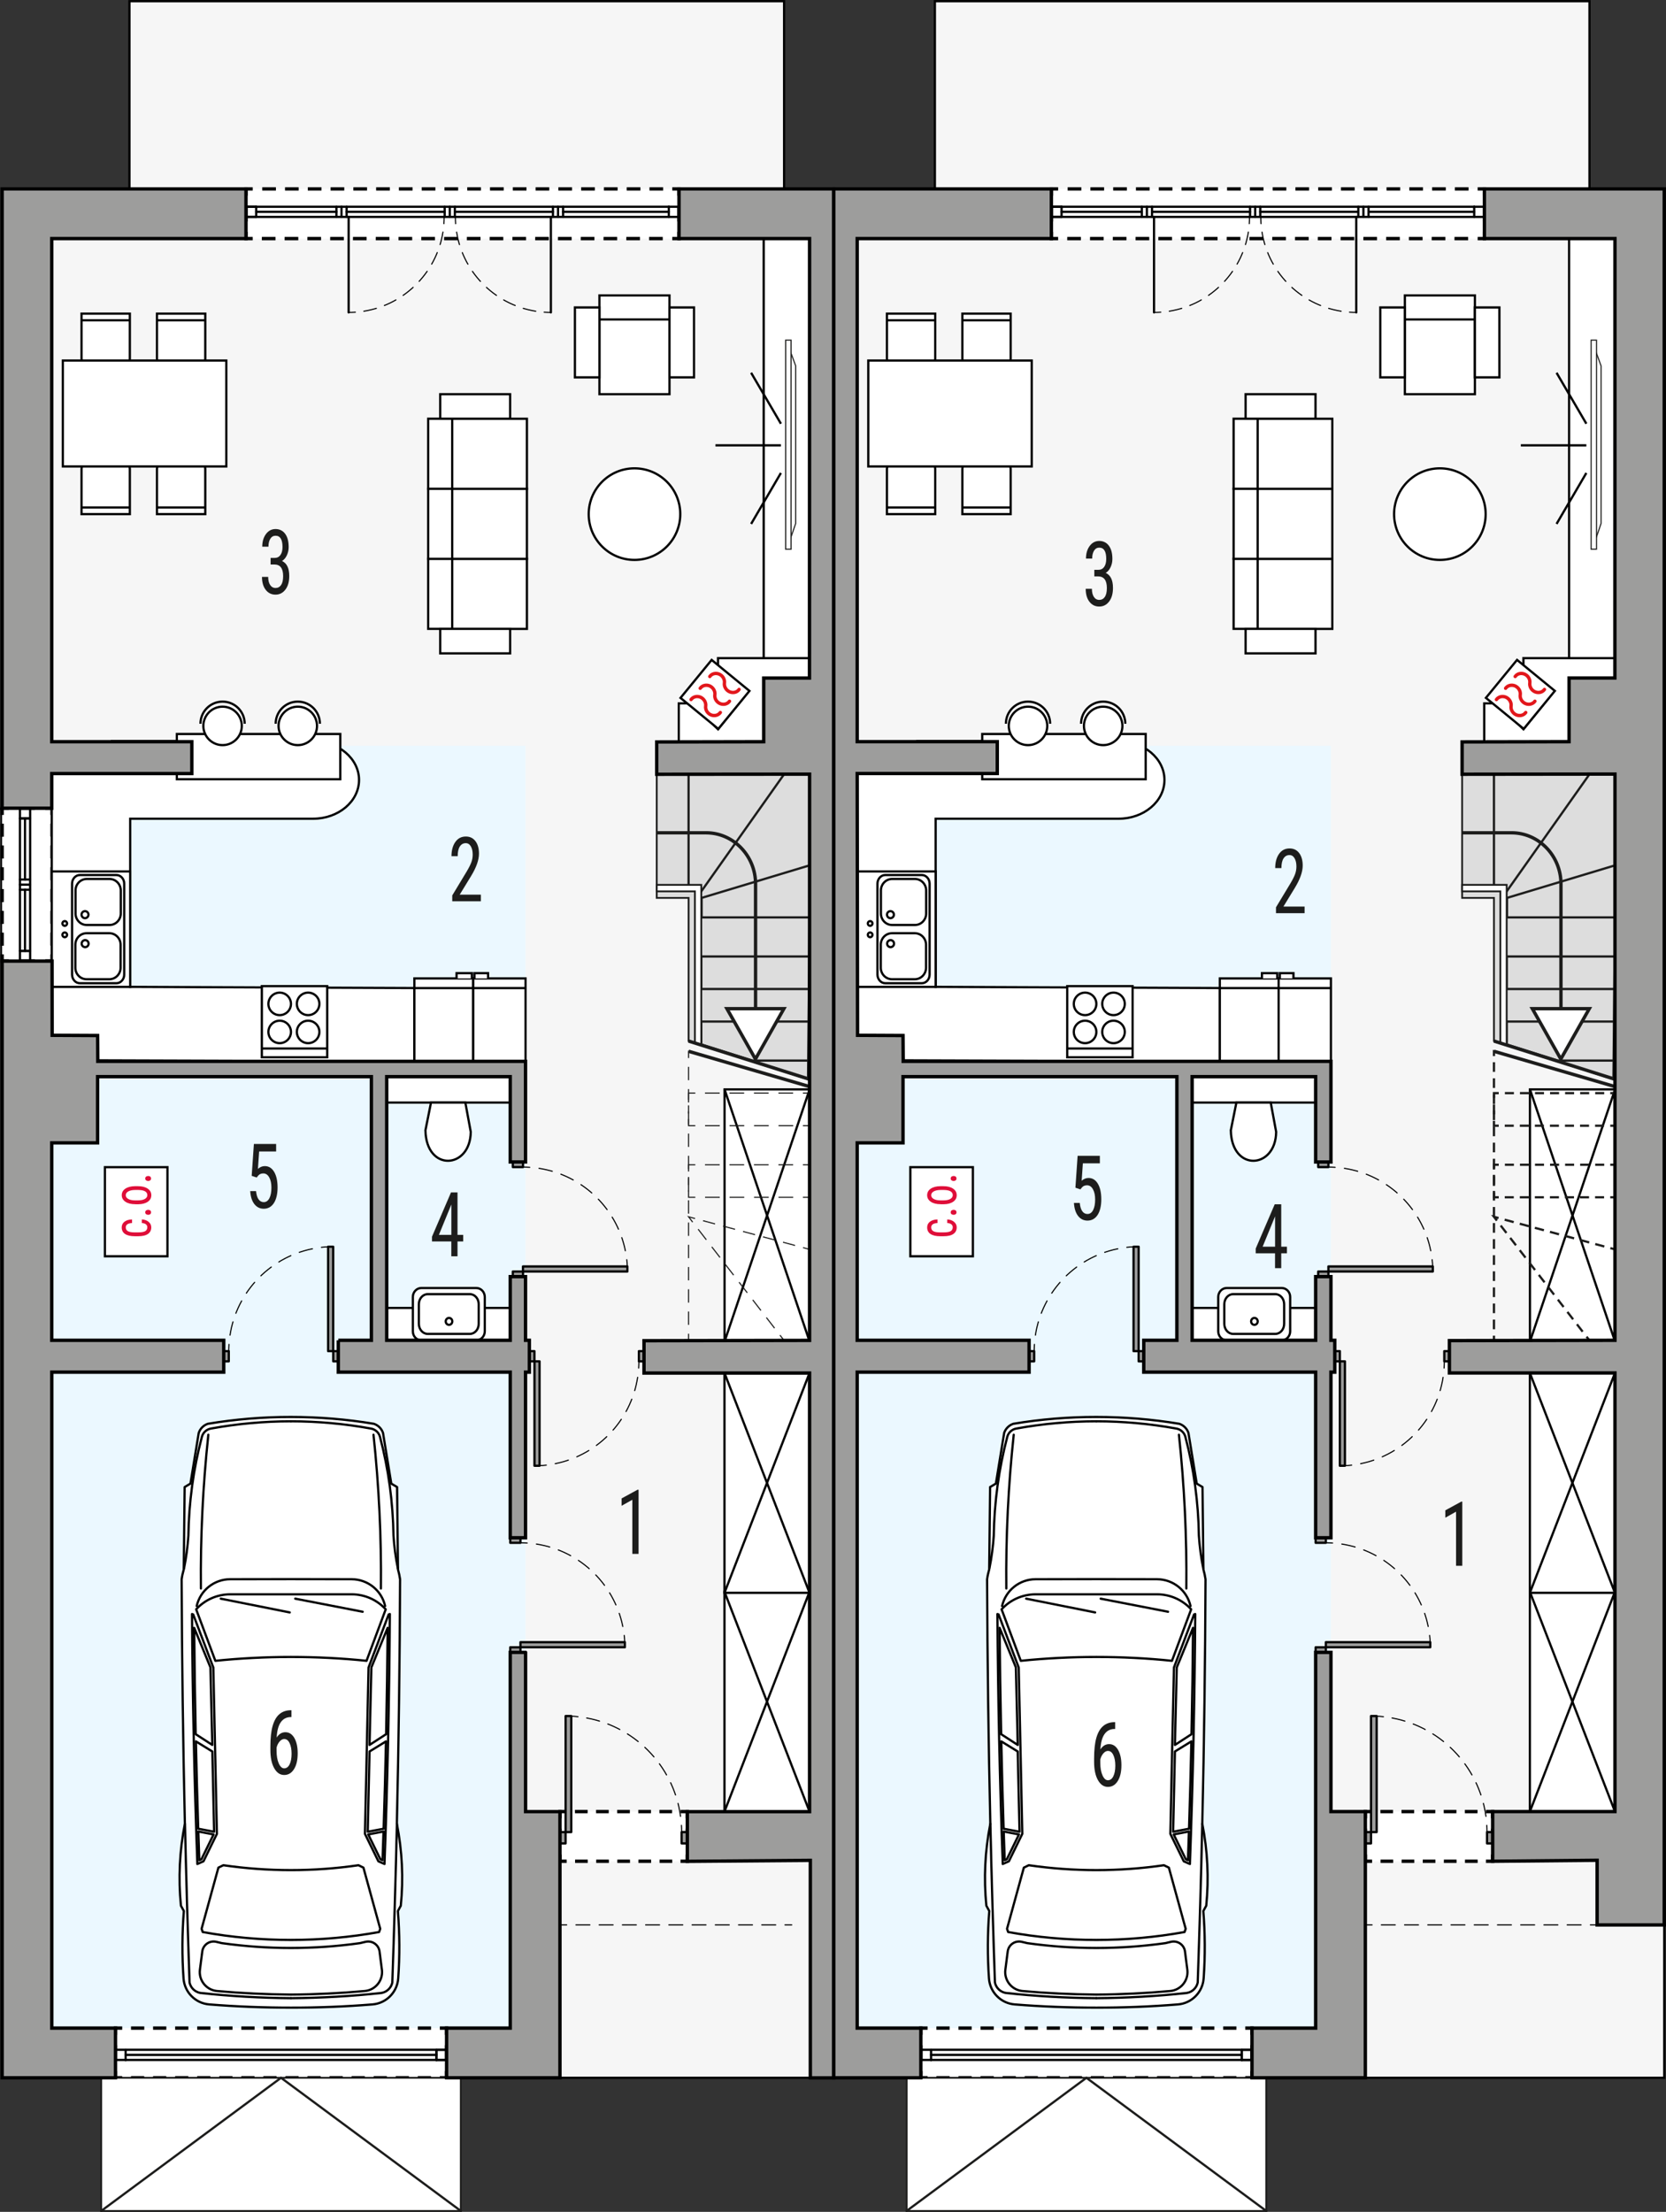 <?xml version="1.0" encoding="UTF-8"?><svg id="a" xmlns="http://www.w3.org/2000/svg" viewBox="0 0 370.81 492.26"><rect x="0" y="0" width="370.81" height="492.26" fill="#333333" stroke="none"/><polygon points="174.52 42.04 174.52 .27 28.81 .27 28.81 42.04 .47 42.04 .47 462.42 185.57 462.42 185.57 42.04 174.52 42.04" style="fill:#f6f6f6; stroke:#000; stroke-linecap:square; stroke-miterlimit:10; stroke-width:.5px;"/><rect x="11.52" y="165.97" width="105.45" height="296.05" transform="translate(128.49 627.99) rotate(-180)" style="fill:#ebf8ff; stroke-width:0px;"/><path d="M99.4,462.42H25.7v-11.06h73.7v11.06ZM152.97,403.17h-28.35v11.06h28.35v-11.06ZM151.13,42.04H54.75v11.06h96.38v-11.06ZM11.58,179.87H.47v34.02h11.12v-34.02Z" style="fill:#fff; stroke-width:0px;"/><polyline points="99.4 460.92 99.4 462.42 97.9 462.42" style="fill:none; stroke:#000; stroke-miterlimit:10; stroke-width:.75px;"/><line x1="95.93" y1="462.42" x2="28.18" y2="462.42" style="fill:none; stroke:#000; stroke-dasharray:0 0 2.95 1.96; stroke-miterlimit:10; stroke-width:.75px;"/><polyline points="27.2 462.42 25.7 462.42 25.7 460.92" style="fill:none; stroke:#000; stroke-miterlimit:10; stroke-width:.75px;"/><line x1="25.7" y1="458.62" x2="25.7" y2="454.01" style="fill:none; stroke:#000; stroke-dasharray:0 0 3.45 2.3; stroke-miterlimit:10; stroke-width:.75px;"/><polyline points="25.7 452.86 25.7 451.36 27.2 451.36" style="fill:none; stroke:#000; stroke-miterlimit:10; stroke-width:.75px;"/><line x1="29.16" y1="451.36" x2="96.92" y2="451.36" style="fill:none; stroke:#000; stroke-dasharray:0 0 2.95 1.96; stroke-miterlimit:10; stroke-width:.75px;"/><polyline points="97.9 451.36 99.4 451.36 99.4 452.86" style="fill:none; stroke:#000; stroke-miterlimit:10; stroke-width:.75px;"/><line x1="99.4" y1="455.16" x2="99.4" y2="459.77" style="fill:none; stroke:#000; stroke-dasharray:0 0 3.45 2.3; stroke-miterlimit:10; stroke-width:.75px;"/><polyline points="152.97 404.67 152.97 403.17 151.47 403.17" style="fill:none; stroke:#000; stroke-miterlimit:10; stroke-width:.75px;"/><line x1="149.59" y1="403.17" x2="127.06" y2="403.17" style="fill:none; stroke:#000; stroke-dasharray:0 0 2.82 1.88; stroke-miterlimit:10; stroke-width:.75px;"/><polyline points="126.13 403.17 124.63 403.17 124.63 404.67" style="fill:none; stroke:#000; stroke-miterlimit:10; stroke-width:.75px;"/><line x1="124.63" y1="406.98" x2="124.63" y2="411.58" style="fill:none; stroke:#000; stroke-dasharray:0 0 3.45 2.3; stroke-miterlimit:10; stroke-width:.75px;"/><polyline points="124.63 412.73 124.63 414.23 126.13 414.23" style="fill:none; stroke:#000; stroke-miterlimit:10; stroke-width:.75px;"/><line x1="128" y1="414.23" x2="150.53" y2="414.23" style="fill:none; stroke:#000; stroke-dasharray:0 0 2.82 1.88; stroke-miterlimit:10; stroke-width:.75px;"/><polyline points="151.47 414.23 152.97 414.23 152.97 412.73" style="fill:none; stroke:#000; stroke-miterlimit:10; stroke-width:.75px;"/><line x1="152.97" y1="410.43" x2="152.97" y2="405.82" style="fill:none; stroke:#000; stroke-dasharray:0 0 3.45 2.3; stroke-miterlimit:10; stroke-width:.75px;"/><polyline points="151.13 43.54 151.13 42.04 149.63 42.04" style="fill:none; stroke:#000; stroke-miterlimit:10; stroke-width:.75px;"/><line x1="147.6" y1="42.04" x2="57.27" y2="42.04" style="fill:none; stroke:#000; stroke-dasharray:0 0 3.04 2.03; stroke-miterlimit:10; stroke-width:.75px;"/><polyline points="56.25 42.04 54.75 42.04 54.75 43.54" style="fill:none; stroke:#000; stroke-miterlimit:10; stroke-width:.75px;"/><line x1="54.75" y1="45.84" x2="54.75" y2="50.44" style="fill:none; stroke:#000; stroke-dasharray:0 0 3.45 2.3; stroke-miterlimit:10; stroke-width:.75px;"/><polyline points="54.75 51.6 54.75 53.1 56.25 53.1" style="fill:none; stroke:#000; stroke-miterlimit:10; stroke-width:.75px;"/><line x1="58.28" y1="53.1" x2="148.61" y2="53.1" style="fill:none; stroke:#000; stroke-dasharray:0 0 3.04 2.03; stroke-miterlimit:10; stroke-width:.75px;"/><polyline points="149.63 53.1 151.13 53.1 151.13 51.6" style="fill:none; stroke:#000; stroke-miterlimit:10; stroke-width:.75px;"/><line x1="151.13" y1="49.29" x2="151.13" y2="44.69" style="fill:none; stroke:#000; stroke-dasharray:0 0 3.45 2.3; stroke-miterlimit:10; stroke-width:.75px;"/><polyline points="11.58 181.37 11.58 179.87 10.08 179.87" style="fill:none; stroke:#000; stroke-miterlimit:10; stroke-width:.75px;"/><line x1="7.76" y1="179.87" x2="3.13" y2="179.87" style="fill:none; stroke:#000; stroke-dasharray:0 0 3.48 2.32; stroke-miterlimit:10; stroke-width:.75px;"/><polyline points="1.97 179.87 .47 179.87 .47 181.37" style="fill:none; stroke:#000; stroke-miterlimit:10; stroke-width:.75px;"/><line x1=".47" y1="183.31" x2=".47" y2="211.42" style="fill:none; stroke:#000; stroke-dasharray:0 0 2.91 1.94; stroke-miterlimit:10; stroke-width:.75px;"/><polyline points=".47 212.39 .47 213.89 1.97 213.89" style="fill:none; stroke:#000; stroke-miterlimit:10; stroke-width:.75px;"/><line x1="4.29" y1="213.89" x2="8.92" y2="213.89" style="fill:none; stroke:#000; stroke-dasharray:0 0 3.48 2.32; stroke-miterlimit:10; stroke-width:.75px;"/><polyline points="10.08 213.89 11.58 213.89 11.58 212.39" style="fill:none; stroke:#000; stroke-miterlimit:10; stroke-width:.75px;"/><line x1="11.58" y1="210.45" x2="11.58" y2="182.34" style="fill:none; stroke:#000; stroke-dasharray:0 0 2.91 1.94; stroke-miterlimit:10; stroke-width:.75px;"/><g id="b"><rect x="169.98" y="53.03" width="10.19" height="97.86" transform="translate(350.15 203.92) rotate(-180)" style="fill:#fff; stroke:#000; stroke-miterlimit:22.93; stroke-width:.5px;"/><path d="M11.52,172.15h13.37s0-7.2,0-7.2h44.8c5.64,0,10.22,3.87,10.22,8.63,0,4.77-4.57,8.63-10.22,8.63H28.98s0,37.42,0,37.42l63.25.26v16.32s-80.71-.26-80.71-.26v-63.8Z" style="fill:#fff; fill-rule:evenodd; stroke:#000; stroke-miterlimit:22.93; stroke-width:.5px;"/><rect x="98.45" y="124.37" width="18.83" height="15.59" style="fill:#fff; stroke:#000; stroke-miterlimit:10; stroke-width:.5px;"/><rect x="98.45" y="108.78" width="18.83" height="15.59" style="fill:#fff; stroke:#000; stroke-miterlimit:10; stroke-width:.5px;"/><rect x="98.45" y="93.2" width="18.83" height="15.59" style="fill:#fff; stroke:#000; stroke-miterlimit:10; stroke-width:.5px;"/><rect x="95.3" y="124.36" width="5.35" height="15.59" style="fill:#fff; stroke:#000; stroke-miterlimit:10; stroke-width:.5px;"/><rect x="95.3" y="108.78" width="5.35" height="15.59" style="fill:#fff; stroke:#000; stroke-miterlimit:10; stroke-width:.5px;"/><rect x="95.3" y="93.19" width="5.35" height="15.59" style="fill:#fff; stroke:#000; stroke-miterlimit:10; stroke-width:.5px;"/><rect x="97.98" y="139.95" width="15.56" height="5.46" style="fill:#fff; stroke:#000; stroke-miterlimit:10; stroke-width:.5px;"/><rect x="97.98" y="87.73" width="15.56" height="5.46" style="fill:#fff; stroke:#000; stroke-miterlimit:10; stroke-width:.5px;"/><rect x="85.92" y="239.61" width="27.65" height="5.76" transform="translate(199.49 484.99) rotate(-180)" style="fill:#fff; stroke:#000; stroke-miterlimit:22.93; stroke-width:.5px;"/><rect x="23.35" y="259.76" width="13.92" height="19.83" style="fill:#fff; stroke:#000; stroke-miterlimit:10; stroke-width:.5px;"/><path d="M32.79,273.15c0-.28-.11-.51-.32-.68s-.52-.26-.91-.28v-.8c.61.02,1.11.2,1.51.53.4.33.6.74.6,1.23,0,.64-.25,1.13-.74,1.47s-1.23.51-2.21.51h-.7c-.96,0-1.68-.17-2.18-.5s-.75-.83-.75-1.47c0-.53.21-.95.62-1.27.41-.31.97-.48,1.68-.5v.8c-.47.02-.82.11-1.05.28s-.35.39-.35.68c0,.38.15.66.45.84s.8.28,1.49.28h.81c.75,0,1.27-.09,1.58-.27.31-.18.46-.47.46-.86Z" style="fill:#df0e39; stroke-width:0px;"/><path d="M32.99,270.36c-.19,0-.34-.05-.47-.14s-.19-.23-.19-.41.06-.32.19-.42c.12-.09.28-.14.47-.14s.33.05.45.14c.12.09.18.23.18.42s-.06.32-.18.41-.27.14-.45.14Z" style="fill:#df0e39; stroke-width:0px;"/><path d="M30.1,268c-.92,0-1.65-.18-2.19-.55-.54-.37-.81-.85-.81-1.45s.26-1.09.79-1.45,1.24-.55,2.14-.56h.67c.92,0,1.64.18,2.18.55s.8.85.8,1.46-.26,1.09-.78,1.45c-.52.36-1.22.55-2.11.56h-.69ZM30.69,267.15c.65,0,1.17-.1,1.54-.31s.56-.49.56-.85c0-.75-.66-1.14-1.98-1.16h-.71c-.65,0-1.16.11-1.54.32s-.57.5-.57.85.19.63.57.84.89.31,1.53.31h.6Z" style="fill:#df0e39; stroke-width:0px;"/><path d="M32.99,262.83c-.19,0-.34-.05-.47-.14s-.19-.23-.19-.41.06-.32.19-.42c.12-.09.28-.14.47-.14s.33.05.45.14c.12.09.18.23.18.42s-.06.32-.18.41-.27.14-.45.14Z" style="fill:#df0e39; stroke-width:0px;"/><rect x="92.23" y="217.75" width="13.1" height="18.46" style="fill:#fff; stroke:#000; stroke-miterlimit:22.93; stroke-width:.5px;"/><line x1="105.33" y1="219.9" x2="92.23" y2="219.9" style="fill:#fff; stroke:#000; stroke-miterlimit:22.93; stroke-width:.5px;"/><polyline points="105.03 217.75 105.03 216.58 101.62 216.58 101.62 217.75" style="fill:#fff; fill-rule:evenodd; stroke:#000; stroke-miterlimit:22.93; stroke-width:.5px;"/><path d="M94.7,251.51l1.23-6.13h7.64s1.21,6.53,1.21,6.53c-.1,8.31-9.94,8.95-10.09-.39Z" style="fill:#fff; fill-rule:evenodd; stroke:#000; stroke-miterlimit:22.93; stroke-width:.5px;"/><rect x="86.07" y="291.1" width="27.65" height="7.2" transform="translate(199.8 589.39) rotate(-180)" style="fill:#fff; stroke:#000; stroke-miterlimit:22.93; stroke-width:.5px;"/><path d="M107.9,288.65c0-1.1-.84-2-1.89-2h-12.23c-1.04,0-1.89.9-1.89,2v7.64c0,1.1.84,2,1.89,2h12.23c1.04,0,1.89-.9,1.89-2v-7.64Z" style="fill:#fff; fill-rule:evenodd; stroke:#000; stroke-miterlimit:22.93; stroke-width:.5px;"/><path d="M106.55,290.26c0-1.24-.88-2.24-1.96-2.24h-9.4c-1.08,0-1.96,1-1.96,2.24v4.36c0,1.24.88,2.24,1.96,2.24h9.4c1.08,0,1.96-1,1.96-2.24v-4.36Z" style="fill:#fff; fill-rule:evenodd; stroke:#000; stroke-miterlimit:22.93; stroke-width:.5px;"/><path d="M100.67,294.08c0-.43-.33-.77-.73-.77s-.73.35-.73.77c0,.43.33.77.73.77s.73-.35.73-.77Z" style="fill:#fff; fill-rule:evenodd; stroke:#000; stroke-miterlimit:22.93; stroke-width:.5px;"/><path d="M44.2,102.63h-7.77c-.82,0-1.49.8-1.49,1.77v10.02s10.75,0,10.75,0v-10.02c0-.97-.67-1.77-1.49-1.77Z" style="fill:#fff; fill-rule:evenodd; stroke:#000; stroke-miterlimit:22.93; stroke-width:.5px;"/><line x1="45.83" y1="112.94" x2="35.08" y2="112.94" style="fill:#fff; stroke:#000; stroke-miterlimit:22.93; stroke-width:.5px;"/><path d="M44.2,81.59h-7.77c-.82,0-1.49-.8-1.49-1.77v-10.02h10.75v10.02c0,.97-.67,1.77-1.49,1.77Z" style="fill:#fff; fill-rule:evenodd; stroke:#000; stroke-miterlimit:22.93; stroke-width:.5px;"/><line x1="45.83" y1="71.28" x2="35.08" y2="71.28" style="fill:#fff; stroke:#000; stroke-miterlimit:22.93; stroke-width:.5px;"/><path d="M27.41,102.63h-7.77c-.82,0-1.49.79-1.49,1.77v10.02s10.75,0,10.75,0v-10.02c0-.97-.67-1.77-1.49-1.77Z" style="fill:#fff; fill-rule:evenodd; stroke:#000; stroke-miterlimit:22.93; stroke-width:.5px;"/><line x1="29.04" y1="112.94" x2="18.29" y2="112.94" style="fill:#fff; stroke:#000; stroke-miterlimit:22.93; stroke-width:.5px;"/><path d="M27.41,81.59h-7.77c-.82,0-1.49-.79-1.49-1.77v-10.02h10.75v10.02c0,.97-.67,1.77-1.49,1.77Z" style="fill:#fff; fill-rule:evenodd; stroke:#000; stroke-miterlimit:22.93; stroke-width:.5px;"/><line x1="29.04" y1="71.28" x2="18.29" y2="71.28" style="fill:#fff; stroke:#000; stroke-miterlimit:22.93; stroke-width:.5px;"/><rect x="13.99" y="80.24" width="36.38" height="23.57" style="fill:#fff; stroke:#000; stroke-miterlimit:22.93; stroke-width:.5px;"/><circle cx="141.22" cy="114.42" r="10.19" style="fill:#fff; stroke:#000; stroke-miterlimit:10; stroke-width:.5px;"/><rect x="133.42" y="68.9" width="15.59" height="18.83" style="fill:#fff; stroke:#000; stroke-linecap:round; stroke-miterlimit:10; stroke-width:.5px;"/><rect x="133.42" y="65.75" width="15.59" height="5.35" style="fill:#fff; stroke:#000; stroke-linecap:square; stroke-miterlimit:10; stroke-width:.5px;"/><rect x="127.96" y="68.42" width="5.46" height="15.56" style="fill:#fff; stroke:#000; stroke-linecap:square; stroke-miterlimit:10; stroke-width:.5px;"/><rect x="149.01" y="68.42" width="5.46" height="15.56" style="fill:#fff; stroke:#000; stroke-linecap:square; stroke-miterlimit:10; stroke-width:.5px;"/><polygon points="175.57 77.26 177.1 81.43 177.1 116.49 175.57 120.96 175.57 77.26" style="fill:#fff; fill-rule:evenodd; stroke:#1d1d1c; stroke-miterlimit:10; stroke-width:.25px;"/><rect x="174.87" y="75.7" width="1.2" height="46.52" style="fill:#fff; stroke:#1d1d1c; stroke-miterlimit:10; stroke-width:.25px;"/><line x1="173.81" y1="99.11" x2="159.24" y2="99.11" style="fill:#fff; stroke:#000; stroke-miterlimit:10; stroke-width:.5px;"/><line x1="173.81" y1="105.26" x2="167.18" y2="116.6" style="fill:#fff; stroke:#000; stroke-miterlimit:10; stroke-width:.5px;"/><line x1="167.18" y1="82.96" x2="173.81" y2="94.3" style="fill:#fff; stroke:#000; stroke-miterlimit:10; stroke-width:.5px;"/><rect x="161.25" y="354.25" width="18.93" height="48.93" style="fill:#fff; stroke:#000; stroke-miterlimit:22.93; stroke-width:.5px;"/><line x1="180.18" y1="354.25" x2="161.25" y2="403.17" style="fill:#fff; stroke:#000; stroke-miterlimit:22.93; stroke-width:.5px;"/><line x1="161.25" y1="354.25" x2="180.18" y2="403.17" style="fill:#fff; stroke:#000; stroke-miterlimit:22.93; stroke-width:.5px;"/><rect x="161.25" y="305.56" width="18.93" height="48.93" style="fill:#fff; stroke:#000; stroke-miterlimit:22.93; stroke-width:.5px;"/><line x1="180.18" y1="305.56" x2="161.25" y2="354.49" style="fill:#fff; stroke:#000; stroke-miterlimit:22.93; stroke-width:.5px;"/><line x1="161.25" y1="305.56" x2="180.18" y2="354.49" style="fill:#fff; stroke:#000; stroke-miterlimit:22.93; stroke-width:.5px;"/><rect x="161.27" y="242.45" width="18.93" height="56.12" style="fill:#fff; stroke:#000; stroke-miterlimit:22.93; stroke-width:.5px;"/><line x1="180.2" y1="242.45" x2="161.27" y2="298.57" style="fill:#fff; stroke:#000; stroke-miterlimit:22.93; stroke-width:.5px;"/><line x1="161.27" y1="242.45" x2="180.2" y2="298.57" style="fill:#fff; stroke:#000; stroke-miterlimit:22.93; stroke-width:.5px;"/><rect x="58.28" y="219.47" width="14.55" height="15.83" style="fill:#fff; stroke:#000; stroke-miterlimit:22.93; stroke-width:.5px;"/><path d="M68.58,227.16c-1.38,0-2.51,1.13-2.51,2.5,0,1.38,1.13,2.5,2.51,2.5s2.51-1.12,2.51-2.5c0-1.38-1.13-2.5-2.51-2.5h0Z" style="fill:#fff; fill-rule:evenodd; stroke:#000; stroke-miterlimit:22.93; stroke-width:.5px;"/><path d="M62.25,227.16c-1.38,0-2.51,1.13-2.51,2.5,0,1.38,1.13,2.5,2.51,2.5s2.51-1.12,2.51-2.5c0-1.38-1.13-2.5-2.51-2.5h0Z" style="fill:#fff; fill-rule:evenodd; stroke:#000; stroke-miterlimit:22.93; stroke-width:.5px;"/><path d="M62.25,220.91c-1.38,0-2.51,1.13-2.51,2.51,0,1.38,1.13,2.5,2.51,2.5s2.51-1.12,2.51-2.5c0-1.38-1.13-2.51-2.51-2.51h0Z" style="fill:#fff; fill-rule:evenodd; stroke:#000; stroke-miterlimit:22.93; stroke-width:.5px;"/><path d="M68.58,220.91c-1.38,0-2.51,1.13-2.51,2.5,0,1.38,1.13,2.51,2.51,2.51s2.51-1.13,2.51-2.51c0-1.38-1.13-2.5-2.51-2.5h0Z" style="fill:#fff; fill-rule:evenodd; stroke:#000; stroke-miterlimit:22.93; stroke-width:.5px;"/><line x1="58.28" y1="233.35" x2="72.83" y2="233.35" style="fill:#fff; stroke:#000; stroke-miterlimit:22.93; stroke-width:.5px;"/><rect x="11.52" y="193.94" width="17.46" height="25.7" style="fill:#fff; stroke:#000; stroke-miterlimit:22.93; stroke-width:.5px;"/><path d="M17.78,218.82h8.13c.96,0,1.74-.87,1.74-1.93v-20.22c0-1.06-.78-1.93-1.74-1.93h-8.13c-.96,0-1.74.87-1.74,1.93v20.22c0,1.06.78,1.93,1.74,1.93Z" style="fill:#fff; fill-rule:evenodd; stroke:#000; stroke-miterlimit:22.93; stroke-width:.5px;"/><path d="M19.26,217.93h5.09c1.37,0,2.49-1.15,2.49-2.56v-5.12c0-1.41-1.12-2.56-2.49-2.56h-5.09c-1.37,0-2.49,1.15-2.49,2.56v5.12c0,1.41,1.12,2.56,2.49,2.56Z" style="fill:#fff; fill-rule:evenodd; stroke:#000; stroke-miterlimit:22.93; stroke-width:.5px;"/><path d="M19.3,205.86h5.09c1.37,0,2.49-1.15,2.49-2.56v-5.12c0-1.41-1.12-2.56-2.49-2.56h-5.09c-1.37,0-2.49,1.15-2.49,2.56v5.12c0,1.41,1.12,2.56,2.49,2.56Z" style="fill:#fff; fill-rule:evenodd; stroke:#000; stroke-miterlimit:22.93; stroke-width:.5px;"/><path d="M18.95,209.23c.42,0,.77.35.77.78,0,.43-.35.78-.77.78s-.77-.35-.77-.78c0-.43.35-.78.77-.78Z" style="fill:#fff; fill-rule:evenodd; stroke:#000; stroke-miterlimit:22.93; stroke-width:.5px;"/><path d="M18.92,202.78c.42,0,.77.35.77.78,0,.43-.35.78-.77.78s-.77-.35-.77-.78c0-.43.35-.78.77-.78Z" style="fill:#fff; fill-rule:evenodd; stroke:#000; stroke-miterlimit:22.93; stroke-width:.5px;"/><path d="M14.41,204.99c.29,0,.52.24.52.53,0,.29-.24.53-.52.53s-.52-.24-.52-.53.24-.53.52-.53Z" style="fill:#fff; fill-rule:evenodd; stroke:#000; stroke-miterlimit:22.93; stroke-width:.5px;"/><path d="M14.41,207.52c.29,0,.52.24.52.53s-.24.53-.52.53-.52-.24-.52-.53c0-.29.24-.53.52-.53Z" style="fill:#fff; fill-rule:evenodd; stroke:#000; stroke-miterlimit:22.93; stroke-width:.5px;"/><polygon points="180.18 146.47 159.81 146.47 159.81 149.35 165.63 155.1 159.81 162.3 153.99 156.54 151.08 156.54 151.08 165.18 180.18 165.18 180.18 146.47" style="fill:#fff; fill-rule:evenodd; stroke:#000; stroke-miterlimit:22.93; stroke-width:.5px;"/><rect x="153.67" y="149.11" width="10.93" height="10.88" transform="translate(-61.28 179.57) rotate(-50.64)" style="fill:#fff; stroke:#000; stroke-miterlimit:22.93; stroke-width:.5px;"/><path d="M160.33,158.57c-.45.64-1.34.86-2.12.52-.78-.34-1.26-1.17-1.14-1.96h0c.11-.79-.37-1.61-1.14-1.96-.78-.34-1.66-.12-2.12.52" style="fill:#fff; fill-rule:evenodd; stroke:#e2171c; stroke-linecap:round; stroke-linejoin:round; stroke-width:.75px;"/><path d="M162.37,156.06c-.45.64-1.34.86-2.12.52-.78-.34-1.26-1.17-1.14-1.96h0c.11-.79-.37-1.61-1.14-1.96-.78-.34-1.66-.12-2.12.52" style="fill:#fff; fill-rule:evenodd; stroke:#e2171c; stroke-linecap:round; stroke-linejoin:round; stroke-width:.75px;"/><path d="M164.5,153.44c-.45.65-1.34.86-2.12.52-.78-.34-1.25-1.17-1.14-1.96h0c.11-.79-.37-1.61-1.14-1.96-.78-.34-1.67-.13-2.12.52" style="fill:#fff; fill-rule:evenodd; stroke:#e2171c; stroke-linecap:round; stroke-linejoin:round; stroke-width:.75px;"/><rect x="39.36" y="163.34" width="36.38" height="10.07" transform="translate(115.1 336.76) rotate(-180)" style="fill:#fff; stroke:#000; stroke-miterlimit:22.93; stroke-width:.5px;"/><rect x="105.33" y="217.75" width="11.64" height="18.46" style="fill:#fff; stroke:#000; stroke-miterlimit:22.93; stroke-width:.5px;"/><line x1="105.33" y1="219.9" x2="116.97" y2="219.9" style="fill:#fff; stroke:#000; stroke-miterlimit:22.93; stroke-width:.5px;"/><polyline points="105.6 217.75 105.6 216.58 108.63 216.58 108.63 217.75" style="fill:#fff; fill-rule:evenodd; stroke:#000; stroke-miterlimit:22.93; stroke-width:.5px;"/><path d="M71.2,161.07c0-2.72-2.2-4.92-4.92-4.92s-4.92,2.2-4.92,4.92" style="fill:#fff; fill-rule:evenodd; stroke:#000; stroke-miterlimit:22.93; stroke-width:.5px;"/><path d="M62,161.55c0,2.36,1.92,4.28,4.28,4.28s4.28-1.92,4.28-4.28c0-2.36-1.92-4.28-4.28-4.28s-4.28,1.92-4.28,4.28Z" style="fill:#fff; fill-rule:evenodd; stroke:#000; stroke-miterlimit:22.93; stroke-width:.5px;"/><path d="M54.46,161.07c0-2.72-2.2-4.92-4.92-4.92s-4.92,2.2-4.92,4.92" style="fill:#fff; fill-rule:evenodd; stroke:#000; stroke-miterlimit:22.93; stroke-width:.5px;"/><path d="M45.26,161.55c0,2.36,1.92,4.28,4.28,4.28s4.28-1.92,4.28-4.28-1.92-4.28-4.28-4.28-4.28,1.92-4.28,4.28Z" style="fill:#fff; fill-rule:evenodd; stroke:#000; stroke-miterlimit:22.93; stroke-width:.5px;"/><g id="c"><path d="M64.75,446.81c-6.07,0-12.13-.23-18.18-.72-3.07-.25-5.5-2.7-5.72-5.78-.35-4.99-.33-10.01.07-15l-.65-1.19c-.61-6.09-.31-12.24.88-18.24-.41-18.13-.65-36.27-.72-54.4.1-.74.26-1.47.47-2.19l.2-18.34,1.29-.77,1.84-11.27c.32-.96,1.08-1.72,2.04-2.04,6.1-1.02,12.28-1.53,18.47-1.52,6.19,0,12.37.5,18.47,1.52.96.32,1.72,1.07,2.04,2.04l1.84,11.27,1.29.77.2,18.34c.21.72.36,1.45.47,2.19-.07,18.14-.31,36.27-.72,54.4,1.19,6,1.49,12.15.88,18.24l-.65,1.19c.4,4.99.43,10,.07,15-.22,3.07-2.65,5.53-5.72,5.78-6.05.49-12.11.73-18.18.72Z" style="fill:#fff; stroke:#000; stroke-linecap:round; stroke-linejoin:round; stroke-width:.5px;"/></g><g id="d"><path d="M41.17,405.89c.27,11.78.61,23.56,1.02,35.34.26,1.19,1.22,2.11,2.42,2.31,6.69.73,13.41,1.11,20.14,1.16" style="fill:#fff; stroke:#000; stroke-linecap:round; stroke-linejoin:round; stroke-width:.5px;"/></g><g id="e"><path d="M43.92,414.84l1.37-.6,2.99-6.11-.8-37.02-4.48-11.81-.26-.09c.12,18.55.51,37.09,1.19,55.62Z" style="fill:#fff; stroke:#000; stroke-linecap:round; stroke-linejoin:round; stroke-width:.5px;"/></g><g id="f"><path d="M40.96,349.05c.49-2.41.81-4.85.97-7.3.11-7.41,1.11-14.79,3-21.96.25-.96,1.03-1.68,2.01-1.86,5.88-1.07,11.84-1.61,17.82-1.61" style="fill:#fff; stroke:#000; stroke-linecap:round; stroke-linejoin:round; stroke-width:.5px;"/></g><g id="g"><path d="M88.34,405.89c-.27,11.78-.61,23.56-1.02,35.34-.26,1.19-1.22,2.11-2.42,2.31-6.69.73-13.41,1.11-20.14,1.16" style="fill:#fff; stroke:#000; stroke-linecap:round; stroke-linejoin:round; stroke-width:.5px;"/></g><g id="h"><path d="M85.72,357.43c-.79-3.49-3.88-5.96-7.46-5.97l-13.51-.02-13.51.02c-3.57,0-6.67,2.48-7.46,5.97" style="fill:#fff; stroke:#000; stroke-linecap:round; stroke-linejoin:round; stroke-width:.5px;"/></g><g id="i"><path d="M85.59,414.84l-1.37-.6-2.99-6.11.8-37.02,4.48-11.81.26-.09c-.12,18.55-.51,37.09-1.19,55.62Z" style="fill:#fff; stroke:#000; stroke-linecap:round; stroke-linejoin:round; stroke-width:.5px;"/></g><g id="j"><path d="M88.55,349.05c-.49-2.41-.81-4.85-.97-7.3-.11-7.41-1.11-14.79-3-21.96-.25-.96-1.03-1.68-2.01-1.86-5.88-1.07-11.84-1.61-17.82-1.61" style="fill:#fff; stroke:#000; stroke-linecap:round; stroke-linejoin:round; stroke-width:.5px;"/></g><g id="k"><path d="M64.75,368.76c5.62,0,11.24.28,16.83.86l4.27-11.46c-1.95-2.13-4.7-3.34-7.58-3.34h-27.03c-2.89,0-5.64,1.21-7.58,3.34l4.27,11.46c5.59-.57,11.21-.86,16.83-.86Z" style="fill:#fff; stroke:#000; stroke-linecap:round; stroke-linejoin:round; stroke-width:.5px;"/></g><g id="l"><line x1="49.13" y1="355.79" x2="64.49" y2="358.85" style="fill:#fff; stroke:#000; stroke-linecap:round; stroke-linejoin:round; stroke-width:.5px;"/></g><g id="m"><line x1="65.71" y1="355.79" x2="80.72" y2="358.7" style="fill:#fff; stroke:#000; stroke-linecap:round; stroke-linejoin:round; stroke-width:.5px;"/></g><g id="n"><path d="M43.22,362.28c.06,7.89.18,15.78.34,23.67l3.69,2.39-.41-17.25-3.62-8.81Z" style="fill:#fff; stroke:#000; stroke-linecap:round; stroke-linejoin:round; stroke-width:.5px;"/></g><g id="o"><path d="M43.6,387.55c.14,6.48.31,12.96.52,19.44l3.54.67-.4-17.86-3.66-2.25Z" style="fill:#fff; stroke:#000; stroke-linecap:round; stroke-linejoin:round; stroke-width:.5px;"/></g><g id="p"><path d="M44.14,407.61l3.4.65-2.7,5.52-.48.21c-.08-2.13-.15-4.25-.22-6.38Z" style="fill:#fff; stroke:#000; stroke-linecap:round; stroke-linejoin:round; stroke-width:.5px;"/></g><g id="q"><path d="M86.28,362.28c-.06,7.89-.18,15.78-.34,23.67l-3.69,2.39.41-17.25,3.62-8.81Z" style="fill:#fff; stroke:#000; stroke-linecap:round; stroke-linejoin:round; stroke-width:.5px;"/></g><g id="r"><path d="M85.91,387.55c-.14,6.48-.31,12.96-.52,19.44l-3.54.67.4-17.86,3.66-2.25Z" style="fill:#fff; stroke:#000; stroke-linecap:round; stroke-linejoin:round; stroke-width:.5px;"/></g><g id="s"><path d="M85.36,407.61l-3.4.65,2.7,5.52.48.21c.08-2.13.15-4.25.22-6.38Z" style="fill:#fff; stroke:#000; stroke-linecap:round; stroke-linejoin:round; stroke-width:.5px;"/></g><g id="t"><path d="M64.75,443.9c-5.49-.04-10.98-.3-16.44-.79-.05,0-.11-.01-.16-.02-2.31-.3-3.95-2.42-3.65-4.73l.52-4.05c.01-.09.03-.18.05-.27.33-1.37,1.71-2.21,3.08-1.88l1.21.29c5.1.72,10.24,1.08,15.39,1.08,5.15,0,10.29-.36,15.39-1.08l1.21-.29c.09-.02.18-.04.27-.05,1.4-.18,2.68.81,2.86,2.2l.52,4.05c0,.05.01.11.02.16.21,2.32-1.51,4.38-3.83,4.59-5.47.49-10.95.76-16.44.79Z" style="fill:#fff; stroke:#000; stroke-linecap:round; stroke-linejoin:round; stroke-width:.5px;"/></g><g id="u"><path d="M64.75,431.74c-6.58,0-13.15-.58-19.63-1.76l-.25-.72,3.74-13.61,1.1-.54c4.98.73,10.01,1.09,15.04,1.09,5.03,0,10.06-.36,15.04-1.09l1.1.54,3.74,13.61-.25.72c-6.48,1.17-13.05,1.76-19.63,1.76Z" style="fill:#fff; stroke:#000; stroke-linecap:round; stroke-linejoin:round; stroke-width:.5px;"/></g><g id="v"><path d="M46.37,319.31c-1.22,11.36-1.77,22.78-1.65,34.21" style="fill:#fff; stroke:#000; stroke-linecap:round; stroke-linejoin:round; stroke-width:.5px;"/></g><g id="w"><path d="M84.78,353.52c.12-11.43-.43-22.85-1.65-34.21" style="fill:#fff; stroke:#000; stroke-linecap:round; stroke-linejoin:round; stroke-width:.5px;"/></g></g><polygon points="146.17 172.31 180.18 172.31 180.18 199.83 179.8 240.2 153.26 231.69 153.26 199.83 146.17 199.83 146.17 172.31" style="fill:#ddd; fill-rule:evenodd; stroke:#1d1d1c; stroke-miterlimit:22.93; stroke-width:.4px;"/><polygon points="156.09 227.35 180.18 227.35 180.18 236.04 167.43 236.04 156.09 232.46 156.09 227.35" style="fill:none; fill-rule:evenodd; stroke:#1d1d1c; stroke-miterlimit:22.93; stroke-width:.5px;"/><rect x="156.09" y="212.86" width="24.09" height="7.24" transform="translate(336.28 432.97) rotate(-180)" style="fill:none; stroke:#1d1d1c; stroke-miterlimit:22.93; stroke-width:.5px;"/><polygon points="156.16 204.17 180.18 204.17 180.18 192.59 156.16 199.83 156.16 204.17" style="fill:none; fill-rule:evenodd; stroke:#1d1d1c; stroke-miterlimit:22.93; stroke-width:.5px;"/><polygon points="153.26 196.93 156.09 198.38 174.52 172.31 153.26 172.31 153.26 196.93" style="fill:none; fill-rule:evenodd; stroke:#1d1d1c; stroke-miterlimit:22.93; stroke-width:.5px;"/><polygon points="146.17 196.93 153.26 196.93 156.09 196.93 156.09 199.83 156.09 232.46 154.67 232.08 154.67 198.38 146.17 198.38 146.17 196.93" style="fill:#fff; fill-rule:evenodd; stroke:#1d1d1c; stroke-miterlimit:22.93; stroke-width:.4px;"/><path d="M146.17,185.34h11c6.05,0,11,5.12,11,11.37v38.99" style="fill:none; fill-rule:evenodd; stroke:#1d1d1c; stroke-miterlimit:22.93; stroke-width:.75px;"/><polygon points="168.14 235.7 171.31 230.09 174.48 224.48 168.14 224.48 161.79 224.48 164.97 230.09 168.14 235.7" style="fill:#fff; fill-rule:evenodd; stroke:#1d1d1c; stroke-miterlimit:22.93; stroke-width:.75px;"/><polyline points="180.19 296.83 180.18 298.33 178.68 298.33" style="fill:none; stroke:#1d1d1c; stroke-miterlimit:22.93; stroke-width:.25px;"/><line x1="176.51" y1="298.33" x2="155.84" y2="298.33" style="fill:none; stroke:#1d1d1c; stroke-dasharray:0 0 3.26 2.18; stroke-miterlimit:22.93; stroke-width:.25px;"/><polyline points="154.76 298.33 153.26 298.33 153.26 296.83" style="fill:none; stroke:#1d1d1c; stroke-miterlimit:22.93; stroke-width:.25px;"/><line x1="153.26" y1="294.85" x2="153.26" y2="236.45" style="fill:none; stroke:#1d1d1c; stroke-dasharray:0 0 2.97 1.98; stroke-miterlimit:22.93; stroke-width:.25px;"/><polyline points="153.26 235.47 153.26 233.97 154.7 234.39" style="fill:none; stroke:#1d1d1c; stroke-miterlimit:22.93; stroke-width:.25px;"/><line x1="156.48" y1="234.91" x2="177.87" y2="241.15" style="fill:none; stroke:#1d1d1c; stroke-dasharray:0 0 2.79 1.86; stroke-miterlimit:22.93; stroke-width:.25px;"/><polyline points="178.76 241.41 180.2 241.83 180.2 243.33" style="fill:none; stroke:#1d1d1c; stroke-miterlimit:22.93; stroke-width:.25px;"/><line x1="180.2" y1="245.39" x2="180.19" y2="295.8" style="fill:none; stroke:#1d1d1c; stroke-dasharray:0 0 3.09 2.06; stroke-miterlimit:22.93; stroke-width:.25px;"/><polyline points="153.26 249.03 153.26 250.53 154.76 250.53" style="fill:none; stroke:#1d1d1c; stroke-miterlimit:22.93; stroke-width:.25px;"/><line x1="156.93" y1="250.53" x2="177.61" y2="250.53" style="fill:none; stroke:#1d1d1c; stroke-dasharray:0 0 3.27 2.18; stroke-miterlimit:22.93; stroke-width:.25px;"/><polyline points="178.7 250.53 180.2 250.53 180.2 249.03" style="fill:none; stroke:#1d1d1c; stroke-miterlimit:22.93; stroke-width:.25px;"/><line x1="180.2" y1="247.81" x2="180.2" y2="245.39" style="fill:none; stroke:#1d1d1c; stroke-dasharray:0 0 1.82 1.21; stroke-miterlimit:22.93; stroke-width:.25px;"/><polyline points="180.2 244.78 180.2 243.28 178.7 243.28" style="fill:none; stroke:#1d1d1c; stroke-miterlimit:22.93; stroke-width:.25px;"/><line x1="176.53" y1="243.28" x2="155.84" y2="243.28" style="fill:none; stroke:#1d1d1c; stroke-dasharray:0 0 3.27 2.18; stroke-miterlimit:22.93; stroke-width:.25px;"/><polyline points="154.76 243.28 153.26 243.28 153.26 244.78" style="fill:none; stroke:#1d1d1c; stroke-miterlimit:22.93; stroke-width:.25px;"/><line x1="153.26" y1="246" x2="153.26" y2="248.42" style="fill:none; stroke:#1d1d1c; stroke-dasharray:0 0 1.82 1.21; stroke-miterlimit:22.93; stroke-width:.25px;"/><polyline points="153.26 264.96 153.26 266.46 154.76 266.46" style="fill:none; stroke:#1d1d1c; stroke-miterlimit:22.93; stroke-width:.25px;"/><line x1="156.93" y1="266.46" x2="177.61" y2="266.46" style="fill:none; stroke:#1d1d1c; stroke-dasharray:0 0 3.27 2.18; stroke-miterlimit:22.93; stroke-width:.25px;"/><polyline points="178.7 266.46 180.2 266.46 180.2 264.96" style="fill:none; stroke:#1d1d1c; stroke-miterlimit:22.93; stroke-width:.25px;"/><line x1="180.2" y1="263.75" x2="180.2" y2="261.32" style="fill:none; stroke:#1d1d1c; stroke-dasharray:0 0 1.82 1.21; stroke-miterlimit:22.93; stroke-width:.25px;"/><polyline points="180.2 260.72 180.2 259.22 178.7 259.22" style="fill:none; stroke:#1d1d1c; stroke-miterlimit:22.93; stroke-width:.25px;"/><line x1="176.53" y1="259.22" x2="155.84" y2="259.22" style="fill:none; stroke:#1d1d1c; stroke-dasharray:0 0 3.27 2.18; stroke-miterlimit:22.93; stroke-width:.25px;"/><polyline points="154.76 259.22 153.26 259.22 153.26 260.72" style="fill:none; stroke:#1d1d1c; stroke-miterlimit:22.93; stroke-width:.25px;"/><line x1="153.26" y1="261.93" x2="153.26" y2="264.35" style="fill:none; stroke:#1d1d1c; stroke-dasharray:0 0 1.82 1.21; stroke-miterlimit:22.93; stroke-width:.25px;"/><polyline points="173.6 297.14 174.52 298.33 176.02 298.33" style="fill:none; stroke:#1d1d1c; stroke-miterlimit:22.93; stroke-width:.25px;"/><polyline points="178.7 298.33 180.2 298.33 180.2 296.83" style="fill:none; stroke:#1d1d1c; stroke-miterlimit:22.93; stroke-width:.25px;"/><line x1="180.2" y1="294.79" x2="180.19" y2="280.56" style="fill:none; stroke:#1d1d1c; stroke-dasharray:0 0 3.05 2.03; stroke-miterlimit:22.93; stroke-width:.25px;"/><polyline points="180.19 279.55 180.18 278.05 178.74 277.66" style="fill:none; stroke:#1d1d1c; stroke-miterlimit:22.93; stroke-width:.25px;"/><line x1="176.96" y1="277.18" x2="155.59" y2="271.43" style="fill:none; stroke:#1d1d1c; stroke-dasharray:0 0 2.77 1.84; stroke-miterlimit:22.93; stroke-width:.25px;"/><polyline points="154.7 271.19 153.26 270.8 154.17 271.99" style="fill:none; stroke:#1d1d1c; stroke-miterlimit:22.93; stroke-width:.25px;"/><line x1="155.39" y1="273.56" x2="172.99" y2="296.35" style="fill:none; stroke:#1d1d1c; stroke-dasharray:0 0 2.98 1.99; stroke-miterlimit:22.93; stroke-width:.25px;"/><line x1="153.26" y1="231.69" x2="180.2" y2="240.2" style="fill:none; stroke:#1d1d1c; stroke-miterlimit:22.93; stroke-width:.75px;"/><line x1="153.26" y1="233.97" x2="180.2" y2="241.83" style="fill:none; stroke:#1d1d1c; stroke-miterlimit:22.93; stroke-width:.75px;"/><g id="x"><line x1="5.57" y1="182.14" x2="5.57" y2="195.74" style="fill:none; stroke:#000; stroke-linecap:round; stroke-linejoin:round; stroke-width:.5px;"/><rect x="4.44" y="182.14" width="2.27" height="29.48" style="fill:none; stroke:#000; stroke-linecap:round; stroke-linejoin:round; stroke-width:.5px;"/><rect x="4.44" y="179.87" width="2.27" height="2.27" style="fill:none; stroke:#000; stroke-linecap:round; stroke-linejoin:round; stroke-width:.5px;"/><rect x="4.44" y="211.62" width="2.27" height="2.27" style="fill:none; stroke:#000; stroke-linecap:round; stroke-linejoin:round; stroke-width:.5px;"/><line x1="4.44" y1="196.88" x2="6.7" y2="196.88" style="fill:none; stroke:#000; stroke-linecap:round; stroke-linejoin:round; stroke-width:.5px;"/><line x1="4.44" y1="195.74" x2="6.7" y2="195.74" style="fill:none; stroke:#000; stroke-linecap:round; stroke-linejoin:round; stroke-width:.5px;"/><line x1="4.44" y1="198.01" x2="6.7" y2="198.01" style="fill:none; stroke:#000; stroke-linecap:round; stroke-linejoin:round; stroke-width:.5px;"/><line x1="5.57" y1="198.01" x2="5.57" y2="211.62" style="fill:none; stroke:#000; stroke-linecap:round; stroke-linejoin:round; stroke-width:.5px;"/><line x1="27.96" y1="456.18" x2="97.13" y2="456.18" style="fill:none; stroke:#000; stroke-linecap:round; stroke-linejoin:round; stroke-width:.5px;"/><line x1="97.13" y1="457.32" x2="27.96" y2="457.32" style="fill:none; stroke:#000; stroke-linecap:round; stroke-linejoin:round; stroke-width:.5px;"/><line x1="27.96" y1="458.45" x2="97.13" y2="458.45" style="fill:none; stroke:#000; stroke-linecap:round; stroke-linejoin:round; stroke-width:.5px;"/><line x1="25.7" y1="456.18" x2="27.96" y2="456.18" style="fill:none; stroke:#000; stroke-linecap:round; stroke-linejoin:round; stroke-width:.5px;"/><line x1="27.96" y1="458.45" x2="25.7" y2="458.45" style="fill:none; stroke:#000; stroke-linecap:round; stroke-linejoin:round; stroke-width:.5px;"/><line x1="27.96" y1="456.18" x2="27.96" y2="458.45" style="fill:none; stroke:#000; stroke-linecap:round; stroke-linejoin:round; stroke-width:.5px;"/><line x1="97.13" y1="456.18" x2="97.13" y2="458.45" style="fill:none; stroke:#000; stroke-linecap:round; stroke-linejoin:round; stroke-width:.5px;"/><line x1="99.4" y1="456.18" x2="97.13" y2="456.18" style="fill:none; stroke:#000; stroke-linecap:round; stroke-linejoin:round; stroke-width:.5px;"/><line x1="97.13" y1="458.45" x2="99.4" y2="458.45" style="fill:none; stroke:#000; stroke-linecap:round; stroke-linejoin:round; stroke-width:.5px;"/><line x1="97.13" y1="456.18" x2="97.13" y2="458.45" style="fill:none; stroke:#000; stroke-linecap:round; stroke-linejoin:round; stroke-width:.5px;"/><line x1="99.4" y1="456.18" x2="97.13" y2="456.18" style="fill:none; stroke:#000; stroke-linecap:round; stroke-linejoin:round; stroke-width:.5px;"/><line x1="97.13" y1="458.45" x2="99.4" y2="458.45" style="fill:none; stroke:#000; stroke-linecap:round; stroke-linejoin:round; stroke-width:.5px;"/><line x1="54.75" y1="48.28" x2="148.86" y2="48.28" style="fill:none; stroke:#000; stroke-linecap:round; stroke-linejoin:round; stroke-width:.5px;"/><line x1="148.86" y1="47.14" x2="125.33" y2="47.14" style="fill:none; stroke:#000; stroke-linecap:round; stroke-linejoin:round; stroke-width:.5px;"/><line x1="123.07" y1="47.14" x2="101.24" y2="47.14" style="fill:none; stroke:#000; stroke-linecap:round; stroke-linejoin:round; stroke-width:.5px;"/><line x1="54.18" y1="46.01" x2="148.86" y2="46.01" style="fill:none; stroke:#000; stroke-linecap:round; stroke-linejoin:round; stroke-width:.5px;"/><line x1="54.75" y1="48.28" x2="57.02" y2="48.28" style="fill:none; stroke:#000; stroke-linecap:round; stroke-linejoin:round; stroke-width:.5px;"/><line x1="57.02" y1="46.01" x2="54.75" y2="46.01" style="fill:none; stroke:#000; stroke-linecap:round; stroke-linejoin:round; stroke-width:.5px;"/><line x1="57.02" y1="48.28" x2="57.02" y2="46.01" style="fill:none; stroke:#000; stroke-linecap:round; stroke-linejoin:round; stroke-width:.5px;"/><line x1="100.11" y1="48.28" x2="100.11" y2="46.01" style="fill:none; stroke:#000; stroke-linecap:round; stroke-linejoin:round; stroke-width:.5px;"/><line x1="98.97" y1="48.28" x2="98.97" y2="46.01" style="fill:none; stroke:#000; stroke-linecap:round; stroke-linejoin:round; stroke-width:.5px;"/><line x1="101.24" y1="48.28" x2="101.24" y2="46.01" style="fill:none; stroke:#000; stroke-linecap:round; stroke-linejoin:round; stroke-width:.5px;"/><line x1="76.01" y1="48.28" x2="76.01" y2="46.01" style="fill:none; stroke:#000; stroke-linecap:round; stroke-linejoin:round; stroke-width:.5px;"/><line x1="74.88" y1="48.28" x2="74.88" y2="46.01" style="fill:none; stroke:#000; stroke-linecap:round; stroke-linejoin:round; stroke-width:.5px;"/><line x1="77.15" y1="48.28" x2="77.15" y2="46.01" style="fill:none; stroke:#000; stroke-linecap:round; stroke-linejoin:round; stroke-width:.5px;"/><line x1="74.88" y1="47.14" x2="57.02" y2="47.14" style="fill:none; stroke:#000; stroke-linecap:round; stroke-linejoin:round; stroke-width:.5px;"/><line x1="98.97" y1="47.14" x2="77.15" y2="47.14" style="fill:none; stroke:#000; stroke-linecap:round; stroke-linejoin:round; stroke-width:.5px;"/><line x1="77.6" y1="69.53" x2="77.6" y2="48.28" style="fill:none; stroke:#000; stroke-linecap:round; stroke-linejoin:round; stroke-width:.5px;"/><path d="M77.6,69.53c.5,0,1-.02,1.5-.05" style="fill:none; stroke:#000; stroke-linecap:round; stroke-linejoin:round; stroke-width:.25px;"/><path d="M80.99,69.26c9.34-1.49,16.64-9.07,17.73-18.54" style="fill:none; stroke:#000; stroke-dasharray:0 0 2.85 1.9; stroke-linecap:round; stroke-linejoin:round; stroke-width:.25px;"/><path d="M98.8,49.78c.03-.5.05-1,.05-1.5" style="fill:none; stroke:#000; stroke-linecap:round; stroke-linejoin:round; stroke-width:.25px;"/><line x1="151.13" y1="48.28" x2="148.86" y2="48.28" style="fill:none; stroke:#000; stroke-linecap:round; stroke-linejoin:round; stroke-width:.5px;"/><line x1="148.86" y1="46.01" x2="151.13" y2="46.01" style="fill:none; stroke:#000; stroke-linecap:round; stroke-linejoin:round; stroke-width:.5px;"/><line x1="148.86" y1="48.28" x2="148.86" y2="46.01" style="fill:none; stroke:#000; stroke-linecap:round; stroke-linejoin:round; stroke-width:.5px;"/><line x1="124.2" y1="48.28" x2="124.2" y2="46.01" style="fill:none; stroke:#000; stroke-linecap:round; stroke-linejoin:round; stroke-width:.5px;"/><line x1="125.33" y1="48.28" x2="125.33" y2="46.01" style="fill:none; stroke:#000; stroke-linecap:round; stroke-linejoin:round; stroke-width:.5px;"/><line x1="123.07" y1="48.28" x2="123.07" y2="46.01" style="fill:none; stroke:#000; stroke-linecap:round; stroke-linejoin:round; stroke-width:.5px;"/><line x1="122.61" y1="69.53" x2="122.61" y2="48.28" style="fill:none; stroke:#000; stroke-linecap:round; stroke-linejoin:round; stroke-width:.5px;"/><path d="M101.36,48.28c0,.5.02,1,.05,1.5" style="fill:none; stroke:#000; stroke-linecap:round; stroke-linejoin:round; stroke-width:.25px;"/><path d="M101.63,51.66c1.49,9.34,9.07,16.64,18.54,17.73" style="fill:none; stroke:#000; stroke-dasharray:0 0 2.85 1.9; stroke-linecap:round; stroke-linejoin:round; stroke-width:.25px;"/><path d="M121.11,69.48c.5.03,1,.05,1.5.05" style="fill:none; stroke:#000; stroke-linecap:round; stroke-linejoin:round; stroke-width:.25px;"/></g><rect x="124.63" y="407.74" width="1.26" height="2.52" style="fill:#9d9d9c; stroke:#000; stroke-linecap:round; stroke-linejoin:round; stroke-width:.5px;"/><rect x="151.71" y="407.74" width="1.26" height="2.52" style="fill:#9d9d9c; stroke:#000; stroke-linecap:round; stroke-linejoin:round; stroke-width:.5px;"/><rect x="125.89" y="381.91" width="1.26" height="25.83" style="fill:#9d9d9c; stroke:#000; stroke-linecap:round; stroke-linejoin:round; stroke-width:.5px;"/><path d="M127.14,381.94c.5.02,1,.06,1.5.12" style="fill:none; stroke:#000; stroke-linecap:round; stroke-linejoin:round; stroke-width:.25px;"/><path d="M130.58,382.34c11.28,2.07,19.92,11.43,21.01,22.92" style="fill:none; stroke:#000; stroke-dasharray:0 0 2.94 1.96; stroke-linecap:round; stroke-linejoin:round; stroke-width:.25px;"/><path d="M151.67,406.24c.03.5.04,1,.04,1.5" style="fill:none; stroke:#000; stroke-linecap:round; stroke-linejoin:round; stroke-width:.25px;"/><rect x="117.82" y="300.7" width="1.13" height="2.27" style="fill:#9d9d9c; stroke:#000; stroke-linecap:round; stroke-linejoin:round; stroke-width:.5px;"/><rect x="142.2" y="300.7" width="1.13" height="2.27" style="fill:#9d9d9c; stroke:#000; stroke-linecap:round; stroke-linejoin:round; stroke-width:.5px;"/><rect x="118.96" y="302.97" width="1.13" height="23.24" style="fill:#9d9d9c; stroke:#000; stroke-linecap:round; stroke-linejoin:round; stroke-width:.5px;"/><path d="M120.09,326.19c.5-.02,1-.06,1.5-.12" style="fill:none; stroke:#000; stroke-linecap:round; stroke-linejoin:round; stroke-width:.25px;"/><path d="M123.58,325.75c9.86-1.99,17.4-10.19,18.48-20.27" style="fill:none; stroke:#000; stroke-dasharray:0 0 3.03 2.02; stroke-linecap:round; stroke-linejoin:round; stroke-width:.25px;"/><path d="M142.15,304.47c.03-.5.05-1,.05-1.5" style="fill:none; stroke:#000; stroke-linecap:round; stroke-linejoin:round; stroke-width:.25px;"/><rect x="74.17" y="300.7" width="1.13" height="2.27" style="fill:#9d9d9c; stroke:#000; stroke-linecap:round; stroke-linejoin:round; stroke-width:.5px;"/><rect x="49.79" y="300.7" width="1.13" height="2.27" style="fill:#9d9d9c; stroke:#000; stroke-linecap:round; stroke-linejoin:round; stroke-width:.5px;"/><rect x="73.03" y="277.46" width="1.13" height="23.24" style="fill:#9d9d9c; stroke:#000; stroke-linecap:round; stroke-linejoin:round; stroke-width:.5px;"/><path d="M73.04,277.48c-.5.02-1,.06-1.5.12" style="fill:none; stroke:#000; stroke-linecap:round; stroke-linejoin:round; stroke-width:.25px;"/><path d="M69.54,277.92c-9.86,1.99-17.4,10.19-18.48,20.27" style="fill:none; stroke:#000; stroke-dasharray:0 0 3.03 2.02; stroke-linecap:round; stroke-linejoin:round; stroke-width:.25px;"/><path d="M50.97,299.2c-.03.5-.05,1-.05,1.5" style="fill:none; stroke:#000; stroke-linecap:round; stroke-linejoin:round; stroke-width:.25px;"/><rect x="114.14" y="282.98" width="2.27" height="1.13" style="fill:#9d9d9c; stroke:#000; stroke-linecap:round; stroke-linejoin:round; stroke-width:.5px;"/><rect x="114.14" y="258.61" width="2.27" height="1.13" style="fill:#9d9d9c; stroke:#000; stroke-linecap:round; stroke-linejoin:round; stroke-width:.5px;"/><rect x="116.4" y="281.85" width="23.24" height="1.13" style="fill:#9d9d9c; stroke:#000; stroke-linecap:round; stroke-linejoin:round; stroke-width:.5px;"/><path d="M139.62,281.85c-.02-.5-.06-1-.12-1.5" style="fill:none; stroke:#000; stroke-linecap:round; stroke-linejoin:round; stroke-width:.25px;"/><path d="M139.19,278.36c-1.99-9.86-10.19-17.4-20.27-18.48" style="fill:none; stroke:#000; stroke-dasharray:0 0 3.03 2.02; stroke-linecap:round; stroke-linejoin:round; stroke-width:.25px;"/><path d="M117.9,259.79c-.5-.03-1-.05-1.5-.05" style="fill:none; stroke:#000; stroke-linecap:round; stroke-linejoin:round; stroke-width:.25px;"/><rect x="113.57" y="366.61" width="2.27" height="1.13" style="fill:#9d9d9c; stroke:#000; stroke-linecap:round; stroke-linejoin:round; stroke-width:.5px;"/><rect x="113.57" y="342.23" width="2.27" height="1.13" style="fill:#9d9d9c; stroke:#000; stroke-linecap:round; stroke-linejoin:round; stroke-width:.5px;"/><rect x="115.84" y="365.47" width="23.24" height="1.13" style="fill:#9d9d9c; stroke:#000; stroke-linecap:round; stroke-linejoin:round; stroke-width:.5px;"/><path d="M139.05,365.47c-.02-.5-.06-1-.12-1.5" style="fill:none; stroke:#000; stroke-linecap:round; stroke-linejoin:round; stroke-width:.25px;"/><path d="M138.62,361.98c-1.99-9.86-10.19-17.4-20.27-18.48" style="fill:none; stroke:#000; stroke-dasharray:0 0 3.03 2.02; stroke-linecap:round; stroke-linejoin:round; stroke-width:.25px;"/><path d="M117.34,343.41c-.5-.03-1-.05-1.5-.05" style="fill:none; stroke:#000; stroke-linecap:round; stroke-linejoin:round; stroke-width:.25px;"/><path d="M107.02,200.58h-6.36v-1.3l3.24-5.37c.49-.83.83-1.51,1.02-2.04.19-.53.29-1.09.29-1.68,0-.75-.14-1.37-.42-1.84-.28-.47-.65-.7-1.11-.7-.58,0-1.02.25-1.34.75-.32.5-.47,1.22-.47,2.15h-1.38c0-1.31.29-2.37.86-3.17.57-.81,1.35-1.21,2.34-1.21.91,0,1.62.35,2.14,1.04s.78,1.62.78,2.77c0,1.41-.59,3.07-1.76,4.99l-2.53,4.14h4.71v1.47Z" style="fill:#1d1d1c; stroke-width:0px;"/><path d="M60.23,124.17h.88c.57,0,1-.22,1.31-.65.31-.44.46-1.03.46-1.79,0-1.67-.52-2.5-1.55-2.5-.5,0-.88.22-1.16.67-.28.45-.42,1.04-.42,1.77h-1.38c0-1.14.28-2.08.83-2.82.55-.74,1.26-1.11,2.13-1.11s1.61.35,2.13,1.05c.53.7.79,1.69.79,2.97,0,.66-.14,1.27-.41,1.84-.27.57-.63.99-1.07,1.25,1.07.5,1.61,1.6,1.61,3.33,0,1.27-.28,2.28-.85,3.03-.57.75-1.3,1.13-2.21,1.13s-1.63-.36-2.18-1.07-.83-1.67-.83-2.88h1.38c0,.76.15,1.36.44,1.8s.69.67,1.2.67.93-.22,1.23-.65.46-1.1.46-1.99c0-1.73-.65-2.59-1.96-2.59h-.83v-1.47Z" style="fill:#1d1d1c; stroke-width:0px;"/><path d="M142.13,345.82h-1.39v-12.04l-2.39,1.34v-1.64l3.56-1.94h.22v14.29Z" style="fill:#1d1d1c; stroke-width:0px;"/><path d="M101.83,274.82h1.27v1.47h-1.27v3.3h-1.38v-3.3h-4.3v-1.06l4.23-9.85h1.45v9.44ZM97.69,274.82h2.77v-6.76l-2.77,6.76Z" style="fill:#1d1d1c; stroke-width:0px;"/><path d="M56.02,261.68l.49-7.09h4.95v1.67h-3.78l-.27,3.88c.47-.41.97-.62,1.52-.62.89,0,1.58.43,2.09,1.29s.76,2.02.76,3.47-.28,2.63-.82,3.47c-.55.84-1.3,1.26-2.26,1.26-.85,0-1.55-.35-2.09-1.04-.54-.7-.84-1.66-.92-2.89h1.3c.08.81.26,1.43.56,1.84.29.41.68.62,1.15.62.54,0,.96-.29,1.26-.87.3-.58.45-1.37.45-2.36,0-.93-.16-1.69-.49-2.28s-.76-.88-1.32-.88c-.46,0-.83.15-1.1.45l-.37.46-1.1-.37Z" style="fill:#1d1d1c; stroke-width:0px;"/><path d="M64.87,380.61v1.53h-.23c-.92.03-1.64.42-2.16,1.17-.52.75-.82,1.88-.9,3.39.5-.79,1.15-1.19,1.94-1.19.84,0,1.5.43,2,1.29.49.86.74,1.99.74,3.39,0,1.49-.27,2.67-.82,3.54s-1.27,1.3-2.19,1.3-1.66-.51-2.23-1.53-.84-2.38-.84-4.07v-.69c0-1.95.17-3.51.51-4.67.34-1.16.84-2.02,1.5-2.58.66-.56,1.48-.85,2.46-.87h.23ZM63.29,387.02c-.38,0-.72.18-1.04.54-.32.36-.55.81-.69,1.37v.71c0,1.15.16,2.09.49,2.82.33.73.73,1.09,1.2,1.09.52,0,.92-.3,1.21-.89s.44-1.38.44-2.36-.15-1.75-.44-2.36c-.29-.61-.68-.91-1.17-.91Z" style="fill:#1d1d1c; stroke-width:0px;"/><rect x="22.53" y="462.42" width="80.03" height="29.63" transform="translate(125.09 954.47) rotate(-180)" style="fill:#fff; stroke:#1d1d1c; stroke-linecap:square; stroke-miterlimit:10; stroke-width:.4px;"/><polyline points="102.56 492.05 62.55 462.42 22.53 492.05" style="fill:none; stroke:#1d1d1c; stroke-linecap:square; stroke-miterlimit:10; stroke-width:.5px;"/><path d="M.47,179.87V42.04h54.28v11.06H11.52v111.97h31.18v7.09H11.52v7.72s-11.06,0-11.06,0ZM75.3,298.29v7.09h38.27v36.85h3.4v-36.85h.85v-7.09h-.85v-14.17h-3.4v14.17h-27.5v-58.68h27.5v18.99h3.4v-22.39H21.77l-.04-5.75-10.12-.05-.02-16.52H.47v248.53h25.23v-11.06h-14.17v-145.98h38.27v-7.09H11.52v-43.94h10.2v-14.74h60.94v58.68h-7.37ZM151.13,42.04v11.06h29.06l-.02,97.8h-10.19v14.17l-23.81.05v7.2l34.02-.03v126.02l-36.85.07v7.2h36.85v97.61h-27.21v11.06l27.38-.22v48.41h5.22V42.04h-34.44ZM116.97,367.74h-3.4v83.62h-14.17v11.06h25.23v-59.24h-7.65v-35.43Z" style="fill:#9d9d9c; stroke:#000; stroke-linecap:square; stroke-miterlimit:10; stroke-width:.75px;"/><line x1="176.22" y1="428.4" x2="174.72" y2="428.4" style="fill:none; stroke:#000; stroke-linecap:round; stroke-linejoin:round; stroke-width:.25px;"/><line x1="172.65" y1="428.4" x2="127.16" y2="428.4" style="fill:none; stroke:#000; stroke-dasharray:0 0 3.1 2.07; stroke-linecap:round; stroke-linejoin:round; stroke-width:.25px;"/><line x1="126.13" y1="428.4" x2="124.63" y2="428.4" style="fill:none; stroke:#000; stroke-linecap:round; stroke-linejoin:round; stroke-width:.25px;"/><polygon points="353.78 42.04 353.78 .27 208.08 .27 208.08 42.04 185.57 42.04 185.57 462.42 370.42 462.42 370.42 42.04 353.78 42.04" style="fill:#f6f6f6; stroke:#000; stroke-linecap:square; stroke-miterlimit:10; stroke-width:.5px;"/><rect x="190.79" y="165.97" width="105.45" height="296.05" transform="translate(487.02 627.99) rotate(-180)" style="fill:#ebf8ff; stroke-width:0px;"/><path d="M278.66,462.42h-73.7v-11.06h73.7v11.06ZM332.23,403.17h-28.35v11.06h28.35v-11.06ZM330.39,42.04h-96.38v11.06h96.38v-11.06Z" style="fill:#fff; stroke-width:0px;"/><polyline points="278.66 460.92 278.66 462.42 277.16 462.42" style="fill:none; stroke:#000; stroke-miterlimit:10; stroke-width:.75px;"/><line x1="275.2" y1="462.42" x2="207.44" y2="462.42" style="fill:none; stroke:#000; stroke-dasharray:0 0 2.95 1.96; stroke-miterlimit:10; stroke-width:.75px;"/><polyline points="206.46 462.42 204.96 462.42 204.96 460.92" style="fill:none; stroke:#000; stroke-miterlimit:10; stroke-width:.75px;"/><line x1="204.96" y1="458.62" x2="204.96" y2="454.01" style="fill:none; stroke:#000; stroke-dasharray:0 0 3.45 2.3; stroke-miterlimit:10; stroke-width:.75px;"/><polyline points="204.96 452.86 204.96 451.36 206.46 451.36" style="fill:none; stroke:#000; stroke-miterlimit:10; stroke-width:.75px;"/><line x1="208.42" y1="451.36" x2="276.18" y2="451.36" style="fill:none; stroke:#000; stroke-dasharray:0 0 2.95 1.96; stroke-miterlimit:10; stroke-width:.75px;"/><polyline points="277.16 451.36 278.66 451.36 278.66 452.86" style="fill:none; stroke:#000; stroke-miterlimit:10; stroke-width:.75px;"/><line x1="278.66" y1="455.16" x2="278.66" y2="459.77" style="fill:none; stroke:#000; stroke-dasharray:0 0 3.45 2.3; stroke-miterlimit:10; stroke-width:.75px;"/><polyline points="332.23 404.67 332.23 403.17 330.73 403.17" style="fill:none; stroke:#000; stroke-miterlimit:10; stroke-width:.75px;"/><line x1="328.86" y1="403.17" x2="306.33" y2="403.17" style="fill:none; stroke:#000; stroke-dasharray:0 0 2.82 1.88; stroke-miterlimit:10; stroke-width:.75px;"/><polyline points="305.39 403.17 303.89 403.17 303.89 404.67" style="fill:none; stroke:#000; stroke-miterlimit:10; stroke-width:.75px;"/><line x1="303.89" y1="406.98" x2="303.89" y2="411.58" style="fill:none; stroke:#000; stroke-dasharray:0 0 3.45 2.3; stroke-miterlimit:10; stroke-width:.75px;"/><polyline points="303.89 412.73 303.89 414.23 305.39 414.23" style="fill:none; stroke:#000; stroke-miterlimit:10; stroke-width:.75px;"/><line x1="307.27" y1="414.23" x2="329.8" y2="414.23" style="fill:none; stroke:#000; stroke-dasharray:0 0 2.82 1.88; stroke-miterlimit:10; stroke-width:.75px;"/><polyline points="330.73 414.23 332.23 414.23 332.23 412.73" style="fill:none; stroke:#000; stroke-miterlimit:10; stroke-width:.75px;"/><line x1="332.23" y1="410.43" x2="332.23" y2="405.82" style="fill:none; stroke:#000; stroke-dasharray:0 0 3.45 2.3; stroke-miterlimit:10; stroke-width:.75px;"/><polyline points="330.39 43.54 330.39 42.04 328.89 42.04" style="fill:none; stroke:#000; stroke-miterlimit:10; stroke-width:.75px;"/><line x1="326.86" y1="42.04" x2="236.53" y2="42.04" style="fill:none; stroke:#000; stroke-dasharray:0 0 3.04 2.03; stroke-miterlimit:10; stroke-width:.75px;"/><polyline points="235.51 42.04 234.01 42.04 234.01 43.54" style="fill:none; stroke:#000; stroke-miterlimit:10; stroke-width:.75px;"/><line x1="234.01" y1="45.84" x2="234.01" y2="50.44" style="fill:none; stroke:#000; stroke-dasharray:0 0 3.45 2.3; stroke-miterlimit:10; stroke-width:.75px;"/><polyline points="234.01 51.6 234.01 53.1 235.51 53.1" style="fill:none; stroke:#000; stroke-miterlimit:10; stroke-width:.75px;"/><line x1="237.54" y1="53.1" x2="327.88" y2="53.1" style="fill:none; stroke:#000; stroke-dasharray:0 0 3.04 2.03; stroke-miterlimit:10; stroke-width:.75px;"/><polyline points="328.89 53.1 330.39 53.1 330.39 51.6" style="fill:none; stroke:#000; stroke-miterlimit:10; stroke-width:.75px;"/><line x1="330.39" y1="49.29" x2="330.39" y2="44.69" style="fill:none; stroke:#000; stroke-dasharray:0 0 3.45 2.3; stroke-miterlimit:10; stroke-width:.75px;"/><g id="y"><rect x="349.24" y="53.03" width="10.19" height="97.86" transform="translate(708.67 203.92) rotate(-180)" style="fill:#fff; stroke:#000; stroke-miterlimit:22.93; stroke-width:.5px;"/><path d="M190.79,172.15h13.37s0-7.2,0-7.2h44.8c5.64,0,10.22,3.87,10.22,8.63,0,4.77-4.57,8.63-10.22,8.63h-40.71s0,37.42,0,37.42l63.25.26v16.32s-80.71-.26-80.71-.26v-63.8Z" style="fill:#fff; fill-rule:evenodd; stroke:#000; stroke-miterlimit:22.93; stroke-width:.5px;"/><rect x="277.71" y="124.37" width="18.83" height="15.59" style="fill:#fff; stroke:#000; stroke-miterlimit:10; stroke-width:.5px;"/><rect x="277.71" y="108.78" width="18.83" height="15.59" style="fill:#fff; stroke:#000; stroke-miterlimit:10; stroke-width:.5px;"/><rect x="277.71" y="93.2" width="18.83" height="15.59" style="fill:#fff; stroke:#000; stroke-miterlimit:10; stroke-width:.5px;"/><rect x="274.57" y="124.36" width="5.35" height="15.59" style="fill:#fff; stroke:#000; stroke-miterlimit:10; stroke-width:.5px;"/><rect x="274.57" y="108.78" width="5.35" height="15.59" style="fill:#fff; stroke:#000; stroke-miterlimit:10; stroke-width:.5px;"/><rect x="274.57" y="93.19" width="5.35" height="15.59" style="fill:#fff; stroke:#000; stroke-miterlimit:10; stroke-width:.5px;"/><rect x="277.24" y="139.95" width="15.56" height="5.46" style="fill:#fff; stroke:#000; stroke-miterlimit:10; stroke-width:.5px;"/><rect x="277.24" y="87.73" width="15.56" height="5.46" style="fill:#fff; stroke:#000; stroke-miterlimit:10; stroke-width:.5px;"/><rect x="265.19" y="239.61" width="27.65" height="5.76" transform="translate(558.02 484.99) rotate(-180)" style="fill:#fff; stroke:#000; stroke-miterlimit:22.93; stroke-width:.5px;"/><rect x="202.62" y="259.76" width="13.92" height="19.83" style="fill:#fff; stroke:#000; stroke-miterlimit:10; stroke-width:.5px;"/><path d="M212.06,273.15c0-.28-.11-.51-.32-.68s-.52-.26-.91-.28v-.8c.61.02,1.11.2,1.51.53.4.33.6.74.6,1.23,0,.64-.25,1.13-.74,1.47s-1.23.51-2.21.51h-.7c-.96,0-1.68-.17-2.18-.5s-.75-.83-.75-1.47c0-.53.21-.95.62-1.27.41-.31.97-.48,1.68-.5v.8c-.47.02-.82.11-1.05.28s-.35.39-.35.68c0,.38.15.66.45.84s.8.28,1.49.28h.81c.75,0,1.27-.09,1.58-.27.31-.18.46-.47.46-.86Z" style="fill:#df0e39; stroke-width:0px;"/><path d="M212.26,270.36c-.19,0-.34-.05-.47-.14s-.19-.23-.19-.41.06-.32.19-.42c.12-.09.28-.14.47-.14s.33.05.45.14c.12.09.18.23.18.42s-.06.32-.18.41-.27.14-.45.14Z" style="fill:#df0e39; stroke-width:0px;"/><path d="M209.36,268c-.92,0-1.65-.18-2.19-.55-.54-.37-.81-.85-.81-1.45s.26-1.09.79-1.45,1.24-.55,2.14-.56h.67c.92,0,1.64.18,2.18.55s.8.85.8,1.46-.26,1.09-.78,1.45c-.52.36-1.22.55-2.11.56h-.69ZM209.96,267.15c.65,0,1.17-.1,1.54-.31s.56-.49.56-.85c0-.75-.66-1.14-1.98-1.16h-.71c-.65,0-1.16.11-1.54.32s-.57.5-.57.85.19.63.57.84.89.31,1.53.31h.6Z" style="fill:#df0e39; stroke-width:0px;"/><path d="M212.26,262.83c-.19,0-.34-.05-.47-.14s-.19-.23-.19-.41.06-.32.19-.42c.12-.09.28-.14.47-.14s.33.05.45.14c.12.09.18.23.18.42s-.06.32-.18.41-.27.14-.45.14Z" style="fill:#df0e39; stroke-width:0px;"/><rect x="271.5" y="217.75" width="13.1" height="18.46" style="fill:#fff; stroke:#000; stroke-miterlimit:22.93; stroke-width:.5px;"/><line x1="284.59" y1="219.9" x2="271.5" y2="219.9" style="fill:#fff; stroke:#000; stroke-miterlimit:22.93; stroke-width:.5px;"/><polyline points="284.29 217.75 284.29 216.58 280.88 216.58 280.88 217.75" style="fill:#fff; fill-rule:evenodd; stroke:#000; stroke-miterlimit:22.93; stroke-width:.5px;"/><path d="M273.96,251.51l1.23-6.13h7.64s1.21,6.53,1.21,6.53c-.1,8.31-9.94,8.95-10.09-.39Z" style="fill:#fff; fill-rule:evenodd; stroke:#000; stroke-miterlimit:22.93; stroke-width:.5px;"/><rect x="265.34" y="291.1" width="27.65" height="7.2" transform="translate(558.32 589.39) rotate(-180)" style="fill:#fff; stroke:#000; stroke-miterlimit:22.93; stroke-width:.5px;"/><path d="M287.16,288.65c0-1.1-.84-2-1.89-2h-12.23c-1.04,0-1.89.9-1.89,2v7.64c0,1.1.84,2,1.89,2h12.23c1.04,0,1.89-.9,1.89-2v-7.64Z" style="fill:#fff; fill-rule:evenodd; stroke:#000; stroke-miterlimit:22.93; stroke-width:.5px;"/><path d="M285.82,290.26c0-1.24-.88-2.24-1.96-2.24h-9.4c-1.08,0-1.96,1-1.96,2.24v4.36c0,1.24.88,2.24,1.96,2.24h9.4c1.08,0,1.96-1,1.96-2.24v-4.36Z" style="fill:#fff; fill-rule:evenodd; stroke:#000; stroke-miterlimit:22.93; stroke-width:.5px;"/><path d="M279.93,294.08c0-.43-.33-.77-.73-.77s-.73.35-.73.77c0,.43.33.77.73.77s.73-.35.73-.77Z" style="fill:#fff; fill-rule:evenodd; stroke:#000; stroke-miterlimit:22.93; stroke-width:.5px;"/><path d="M223.46,102.63h-7.77c-.82,0-1.49.8-1.49,1.77v10.02s10.75,0,10.75,0v-10.02c0-.97-.67-1.77-1.49-1.77Z" style="fill:#fff; fill-rule:evenodd; stroke:#000; stroke-miterlimit:22.93; stroke-width:.5px;"/><line x1="225.09" y1="112.94" x2="214.34" y2="112.94" style="fill:#fff; stroke:#000; stroke-miterlimit:22.93; stroke-width:.5px;"/><path d="M223.46,81.59h-7.77c-.82,0-1.49-.8-1.49-1.77v-10.02h10.75v10.02c0,.97-.67,1.77-1.49,1.77Z" style="fill:#fff; fill-rule:evenodd; stroke:#000; stroke-miterlimit:22.93; stroke-width:.5px;"/><line x1="225.09" y1="71.28" x2="214.34" y2="71.28" style="fill:#fff; stroke:#000; stroke-miterlimit:22.93; stroke-width:.5px;"/><path d="M206.67,102.63h-7.77c-.82,0-1.49.79-1.49,1.77v10.02s10.75,0,10.75,0v-10.02c0-.97-.67-1.77-1.49-1.77Z" style="fill:#fff; fill-rule:evenodd; stroke:#000; stroke-miterlimit:22.93; stroke-width:.5px;"/><line x1="208.3" y1="112.94" x2="197.55" y2="112.94" style="fill:#fff; stroke:#000; stroke-miterlimit:22.93; stroke-width:.5px;"/><path d="M206.67,81.59h-7.77c-.82,0-1.49-.79-1.49-1.77v-10.02h10.75v10.02c0,.97-.67,1.77-1.49,1.77Z" style="fill:#fff; fill-rule:evenodd; stroke:#000; stroke-miterlimit:22.93; stroke-width:.5px;"/><line x1="208.3" y1="71.28" x2="197.55" y2="71.28" style="fill:#fff; stroke:#000; stroke-miterlimit:22.93; stroke-width:.5px;"/><rect x="193.26" y="80.24" width="36.38" height="23.57" style="fill:#fff; stroke:#000; stroke-miterlimit:22.93; stroke-width:.5px;"/><circle cx="320.48" cy="114.42" r="10.19" style="fill:#fff; stroke:#000; stroke-miterlimit:10; stroke-width:.5px;"/><rect x="312.69" y="68.9" width="15.59" height="18.83" style="fill:#fff; stroke:#000; stroke-linecap:round; stroke-miterlimit:10; stroke-width:.5px;"/><rect x="312.69" y="65.75" width="15.59" height="5.35" style="fill:#fff; stroke:#000; stroke-linecap:square; stroke-miterlimit:10; stroke-width:.5px;"/><rect x="307.22" y="68.42" width="5.46" height="15.56" style="fill:#fff; stroke:#000; stroke-linecap:square; stroke-miterlimit:10; stroke-width:.5px;"/><rect x="328.27" y="68.42" width="5.46" height="15.56" style="fill:#fff; stroke:#000; stroke-linecap:square; stroke-miterlimit:10; stroke-width:.5px;"/><polygon points="354.84 77.26 356.36 81.43 356.36 116.49 354.84 120.96 354.84 77.26" style="fill:#fff; fill-rule:evenodd; stroke:#1d1d1c; stroke-miterlimit:10; stroke-width:.25px;"/><rect x="354.14" y="75.7" width="1.2" height="46.52" style="fill:#fff; stroke:#1d1d1c; stroke-miterlimit:10; stroke-width:.25px;"/><line x1="353.08" y1="99.11" x2="338.5" y2="99.11" style="fill:#fff; stroke:#000; stroke-miterlimit:10; stroke-width:.5px;"/><line x1="353.08" y1="105.26" x2="346.45" y2="116.6" style="fill:#fff; stroke:#000; stroke-miterlimit:10; stroke-width:.5px;"/><line x1="346.45" y1="82.96" x2="353.08" y2="94.3" style="fill:#fff; stroke:#000; stroke-miterlimit:10; stroke-width:.5px;"/><rect x="340.51" y="354.25" width="18.93" height="48.93" style="fill:#fff; stroke:#000; stroke-miterlimit:22.93; stroke-width:.5px;"/><line x1="359.45" y1="354.25" x2="340.51" y2="403.17" style="fill:#fff; stroke:#000; stroke-miterlimit:22.93; stroke-width:.5px;"/><line x1="340.51" y1="354.25" x2="359.45" y2="403.17" style="fill:#fff; stroke:#000; stroke-miterlimit:22.93; stroke-width:.5px;"/><rect x="340.51" y="305.56" width="18.93" height="48.93" style="fill:#fff; stroke:#000; stroke-miterlimit:22.93; stroke-width:.5px;"/><line x1="359.45" y1="305.56" x2="340.51" y2="354.49" style="fill:#fff; stroke:#000; stroke-miterlimit:22.93; stroke-width:.5px;"/><line x1="340.51" y1="305.56" x2="359.45" y2="354.49" style="fill:#fff; stroke:#000; stroke-miterlimit:22.93; stroke-width:.5px;"/><rect x="340.53" y="242.45" width="18.93" height="56.12" style="fill:#fff; stroke:#000; stroke-miterlimit:22.93; stroke-width:.5px;"/><line x1="359.47" y1="242.45" x2="340.53" y2="298.57" style="fill:#fff; stroke:#000; stroke-miterlimit:22.93; stroke-width:.5px;"/><line x1="340.53" y1="242.45" x2="359.47" y2="298.57" style="fill:#fff; stroke:#000; stroke-miterlimit:22.93; stroke-width:.5px;"/><rect x="237.54" y="219.47" width="14.55" height="15.83" style="fill:#fff; stroke:#000; stroke-miterlimit:22.93; stroke-width:.5px;"/><path d="M247.84,227.16c-1.38,0-2.51,1.13-2.51,2.5,0,1.38,1.13,2.5,2.51,2.5s2.51-1.12,2.51-2.5c0-1.38-1.13-2.5-2.51-2.5h0Z" style="fill:#fff; fill-rule:evenodd; stroke:#000; stroke-miterlimit:22.93; stroke-width:.5px;"/><path d="M241.51,227.16c-1.38,0-2.51,1.13-2.51,2.5,0,1.38,1.13,2.5,2.51,2.5s2.51-1.12,2.51-2.5c0-1.38-1.13-2.5-2.51-2.5h0Z" style="fill:#fff; fill-rule:evenodd; stroke:#000; stroke-miterlimit:22.93; stroke-width:.5px;"/><path d="M241.51,220.91c-1.38,0-2.51,1.13-2.51,2.51,0,1.38,1.13,2.5,2.51,2.5s2.51-1.12,2.51-2.5c0-1.38-1.13-2.51-2.51-2.51h0Z" style="fill:#fff; fill-rule:evenodd; stroke:#000; stroke-miterlimit:22.93; stroke-width:.5px;"/><path d="M247.84,220.91c-1.38,0-2.51,1.13-2.51,2.5,0,1.38,1.13,2.51,2.51,2.51s2.51-1.13,2.51-2.51-1.13-2.5-2.51-2.5h0Z" style="fill:#fff; fill-rule:evenodd; stroke:#000; stroke-miterlimit:22.93; stroke-width:.5px;"/><line x1="237.54" y1="233.35" x2="252.09" y2="233.35" style="fill:#fff; stroke:#000; stroke-miterlimit:22.93; stroke-width:.5px;"/><rect x="190.79" y="193.94" width="17.46" height="25.7" style="fill:#fff; stroke:#000; stroke-miterlimit:22.93; stroke-width:.5px;"/><path d="M197.04,218.82h8.13c.96,0,1.74-.87,1.74-1.93v-20.22c0-1.06-.78-1.93-1.74-1.93h-8.13c-.96,0-1.74.87-1.74,1.93v20.22c0,1.06.78,1.93,1.74,1.93Z" style="fill:#fff; fill-rule:evenodd; stroke:#000; stroke-miterlimit:22.93; stroke-width:.5px;"/><path d="M198.53,217.93h5.09c1.37,0,2.49-1.15,2.49-2.56v-5.12c0-1.41-1.12-2.56-2.49-2.56h-5.09c-1.37,0-2.49,1.15-2.49,2.56v5.12c0,1.41,1.12,2.56,2.49,2.56Z" style="fill:#fff; fill-rule:evenodd; stroke:#000; stroke-miterlimit:22.93; stroke-width:.5px;"/><path d="M198.56,205.86h5.09c1.37,0,2.49-1.15,2.49-2.56v-5.12c0-1.41-1.12-2.56-2.49-2.56h-5.09c-1.37,0-2.49,1.15-2.49,2.56v5.12c0,1.41,1.12,2.56,2.49,2.56Z" style="fill:#fff; fill-rule:evenodd; stroke:#000; stroke-miterlimit:22.93; stroke-width:.5px;"/><path d="M198.22,209.23c.42,0,.77.35.77.78,0,.43-.35.78-.77.78s-.77-.35-.77-.78.35-.78.77-.78Z" style="fill:#fff; fill-rule:evenodd; stroke:#000; stroke-miterlimit:22.93; stroke-width:.5px;"/><path d="M198.19,202.78c.42,0,.77.35.77.78,0,.43-.35.78-.77.78s-.77-.35-.77-.78c0-.43.35-.78.77-.78Z" style="fill:#fff; fill-rule:evenodd; stroke:#000; stroke-miterlimit:22.93; stroke-width:.5px;"/><path d="M193.67,204.99c.29,0,.52.24.52.53,0,.29-.24.53-.52.53s-.52-.24-.52-.53.24-.53.52-.53Z" style="fill:#fff; fill-rule:evenodd; stroke:#000; stroke-miterlimit:22.93; stroke-width:.5px;"/><path d="M193.67,207.52c.29,0,.52.24.52.53s-.24.53-.52.53-.52-.24-.52-.53c0-.29.24-.53.52-.53Z" style="fill:#fff; fill-rule:evenodd; stroke:#000; stroke-miterlimit:22.93; stroke-width:.5px;"/><polygon points="359.45 146.47 339.08 146.47 339.08 149.35 344.9 155.1 339.08 162.3 333.26 156.54 330.35 156.54 330.35 165.18 359.45 165.18 359.45 146.47" style="fill:#fff; fill-rule:evenodd; stroke:#000; stroke-miterlimit:22.93; stroke-width:.5px;"/><rect x="332.94" y="149.11" width="10.93" height="10.88" transform="translate(4.29 318.17) rotate(-50.64)" style="fill:#fff; stroke:#000; stroke-miterlimit:22.93; stroke-width:.5px;"/><path d="M339.59,158.57c-.45.64-1.34.86-2.12.52-.78-.34-1.26-1.17-1.14-1.96h0c.11-.79-.37-1.61-1.14-1.96-.78-.34-1.66-.12-2.12.52" style="fill:#fff; fill-rule:evenodd; stroke:#e2171c; stroke-linecap:round; stroke-linejoin:round; stroke-width:.75px;"/><path d="M341.63,156.06c-.45.64-1.34.86-2.12.52-.78-.34-1.26-1.17-1.14-1.96h0c.11-.79-.37-1.61-1.14-1.96-.78-.34-1.66-.12-2.12.52" style="fill:#fff; fill-rule:evenodd; stroke:#e2171c; stroke-linecap:round; stroke-linejoin:round; stroke-width:.75px;"/><path d="M343.76,153.44c-.45.65-1.34.86-2.12.52-.78-.34-1.25-1.17-1.14-1.96h0c.11-.79-.37-1.61-1.14-1.96-.78-.34-1.67-.13-2.12.52" style="fill:#fff; fill-rule:evenodd; stroke:#e2171c; stroke-linecap:round; stroke-linejoin:round; stroke-width:.75px;"/><rect x="218.62" y="163.34" width="36.38" height="10.07" transform="translate(473.62 336.76) rotate(-180)" style="fill:#fff; stroke:#000; stroke-miterlimit:22.93; stroke-width:.5px;"/><rect x="284.59" y="217.75" width="11.64" height="18.46" style="fill:#fff; stroke:#000; stroke-miterlimit:22.93; stroke-width:.5px;"/><line x1="284.59" y1="219.9" x2="296.23" y2="219.9" style="fill:#fff; stroke:#000; stroke-miterlimit:22.93; stroke-width:.5px;"/><polyline points="284.86 217.75 284.86 216.58 287.89 216.58 287.89 217.75" style="fill:#fff; fill-rule:evenodd; stroke:#000; stroke-miterlimit:22.93; stroke-width:.5px;"/><path d="M250.46,161.07c0-2.72-2.2-4.92-4.92-4.92s-4.92,2.2-4.92,4.92" style="fill:#fff; fill-rule:evenodd; stroke:#000; stroke-miterlimit:22.93; stroke-width:.5px;"/><path d="M241.26,161.55c0,2.36,1.92,4.28,4.28,4.28s4.28-1.92,4.28-4.28c0-2.36-1.92-4.28-4.28-4.28s-4.28,1.92-4.28,4.28Z" style="fill:#fff; fill-rule:evenodd; stroke:#000; stroke-miterlimit:22.93; stroke-width:.5px;"/><path d="M233.73,161.07c0-2.72-2.2-4.92-4.92-4.92s-4.92,2.2-4.92,4.92" style="fill:#fff; fill-rule:evenodd; stroke:#000; stroke-miterlimit:22.93; stroke-width:.5px;"/><path d="M224.53,161.55c0,2.36,1.92,4.28,4.28,4.28s4.28-1.92,4.28-4.28-1.92-4.28-4.28-4.28-4.28,1.92-4.28,4.28Z" style="fill:#fff; fill-rule:evenodd; stroke:#000; stroke-miterlimit:22.93; stroke-width:.5px;"/><g id="z"><path d="M244.02,446.81c-6.07,0-12.13-.23-18.18-.72-3.07-.25-5.5-2.7-5.72-5.78-.35-4.99-.33-10.01.07-15l-.65-1.19c-.61-6.09-.31-12.24.88-18.24-.41-18.13-.65-36.27-.72-54.4.1-.74.26-1.47.47-2.19l.2-18.34,1.29-.77,1.84-11.27c.32-.96,1.08-1.72,2.04-2.04,6.1-1.02,12.28-1.53,18.47-1.52,6.19,0,12.37.5,18.47,1.52.96.32,1.72,1.07,2.04,2.04l1.84,11.27,1.29.77.2,18.34c.21.72.36,1.45.47,2.19-.07,18.14-.31,36.27-.72,54.4,1.19,6,1.49,12.15.88,18.24l-.65,1.19c.4,4.99.43,10,.07,15-.22,3.07-2.65,5.53-5.72,5.78-6.05.49-12.11.73-18.18.72Z" style="fill:#fff; stroke:#000; stroke-linecap:round; stroke-linejoin:round; stroke-width:.5px;"/></g><g id="aa"><path d="M220.43,405.89c.27,11.78.61,23.56,1.02,35.34.26,1.19,1.22,2.11,2.42,2.31,6.69.73,13.41,1.11,20.14,1.16" style="fill:#fff; stroke:#000; stroke-linecap:round; stroke-linejoin:round; stroke-width:.5px;"/></g><g id="ab"><path d="M223.18,414.84l1.37-.6,2.99-6.11-.8-37.02-4.48-11.81-.26-.09c.12,18.55.51,37.09,1.19,55.62Z" style="fill:#fff; stroke:#000; stroke-linecap:round; stroke-linejoin:round; stroke-width:.5px;"/></g><g id="ac"><path d="M220.22,349.05c.49-2.41.81-4.85.97-7.3.11-7.41,1.11-14.79,3-21.96.25-.96,1.03-1.68,2.01-1.86,5.88-1.07,11.84-1.61,17.82-1.61" style="fill:#fff; stroke:#000; stroke-linecap:round; stroke-linejoin:round; stroke-width:.5px;"/></g><g id="ad"><path d="M267.6,405.89c-.27,11.78-.61,23.56-1.02,35.34-.26,1.19-1.22,2.11-2.42,2.31-6.69.73-13.41,1.11-20.14,1.16" style="fill:#fff; stroke:#000; stroke-linecap:round; stroke-linejoin:round; stroke-width:.5px;"/></g><g id="ae"><path d="M264.98,357.43c-.79-3.49-3.88-5.96-7.46-5.97l-13.51-.02-13.51.02c-3.57,0-6.67,2.48-7.46,5.97" style="fill:#fff; stroke:#000; stroke-linecap:round; stroke-linejoin:round; stroke-width:.5px;"/></g><g id="af"><path d="M264.85,414.84l-1.37-.6-2.99-6.11.8-37.02,4.48-11.81.26-.09c-.12,18.55-.51,37.09-1.19,55.62Z" style="fill:#fff; stroke:#000; stroke-linecap:round; stroke-linejoin:round; stroke-width:.5px;"/></g><g id="ag"><path d="M267.81,349.05c-.49-2.41-.81-4.85-.97-7.3-.11-7.41-1.11-14.79-3-21.96-.25-.96-1.03-1.68-2.01-1.86-5.88-1.07-11.84-1.61-17.82-1.61" style="fill:#fff; stroke:#000; stroke-linecap:round; stroke-linejoin:round; stroke-width:.5px;"/></g><g id="ah"><path d="M244.02,368.76c5.62,0,11.24.28,16.83.86l4.27-11.46c-1.95-2.13-4.7-3.34-7.58-3.34h-27.03c-2.89,0-5.64,1.21-7.58,3.34l4.27,11.46c5.59-.57,11.21-.86,16.83-.86Z" style="fill:#fff; stroke:#000; stroke-linecap:round; stroke-linejoin:round; stroke-width:.5px;"/></g><g id="ai"><line x1="228.4" y1="355.79" x2="243.75" y2="358.85" style="fill:#fff; stroke:#000; stroke-linecap:round; stroke-linejoin:round; stroke-width:.5px;"/></g><g id="aj"><line x1="244.98" y1="355.79" x2="259.98" y2="358.7" style="fill:#fff; stroke:#000; stroke-linecap:round; stroke-linejoin:round; stroke-width:.5px;"/></g><g id="ak"><path d="M222.49,362.28c.06,7.89.18,15.78.34,23.67l3.69,2.39-.41-17.25-3.62-8.81Z" style="fill:#fff; stroke:#000; stroke-linecap:round; stroke-linejoin:round; stroke-width:.5px;"/></g><g id="al"><path d="M222.86,387.55c.14,6.48.31,12.96.52,19.44l3.54.67-.4-17.86-3.66-2.25Z" style="fill:#fff; stroke:#000; stroke-linecap:round; stroke-linejoin:round; stroke-width:.5px;"/></g><g id="am"><path d="M223.4,407.61l3.4.65-2.7,5.52-.48.21c-.08-2.13-.15-4.25-.22-6.38Z" style="fill:#fff; stroke:#000; stroke-linecap:round; stroke-linejoin:round; stroke-width:.5px;"/></g><g id="an"><path d="M265.54,362.28c-.06,7.89-.18,15.78-.34,23.67l-3.69,2.39.41-17.25,3.62-8.81Z" style="fill:#fff; stroke:#000; stroke-linecap:round; stroke-linejoin:round; stroke-width:.5px;"/></g><g id="ao"><path d="M265.17,387.55c-.14,6.48-.31,12.96-.52,19.44l-3.54.67.4-17.86,3.66-2.25Z" style="fill:#fff; stroke:#000; stroke-linecap:round; stroke-linejoin:round; stroke-width:.5px;"/></g><g id="ap"><path d="M264.63,407.61l-3.4.65,2.7,5.52.48.21c.08-2.13.15-4.25.22-6.38Z" style="fill:#fff; stroke:#000; stroke-linecap:round; stroke-linejoin:round; stroke-width:.5px;"/></g><g id="aq"><path d="M244.02,443.9c-5.49-.04-10.98-.3-16.44-.79-.05,0-.11-.01-.16-.02-2.31-.3-3.95-2.42-3.65-4.73l.52-4.05c.01-.09.03-.18.05-.27.33-1.37,1.71-2.21,3.08-1.88l1.21.29c5.1.72,10.24,1.08,15.39,1.08,5.15,0,10.29-.36,15.39-1.08l1.21-.29c.09-.02.18-.04.27-.05,1.4-.18,2.68.81,2.86,2.2l.52,4.05c0,.05.01.11.02.16.21,2.32-1.51,4.38-3.83,4.59-5.47.49-10.95.76-16.44.79Z" style="fill:#fff; stroke:#000; stroke-linecap:round; stroke-linejoin:round; stroke-width:.5px;"/></g><g id="ar"><path d="M244.02,431.74c-6.58,0-13.15-.58-19.63-1.76l-.25-.72,3.74-13.61,1.1-.54c4.98.73,10.01,1.09,15.04,1.09,5.03,0,10.06-.36,15.04-1.09l1.1.54,3.74,13.61-.25.72c-6.48,1.17-13.05,1.76-19.63,1.76Z" style="fill:#fff; stroke:#000; stroke-linecap:round; stroke-linejoin:round; stroke-width:.5px;"/></g><g id="as"><path d="M225.63,319.31c-1.22,11.36-1.77,22.78-1.65,34.21" style="fill:#fff; stroke:#000; stroke-linecap:round; stroke-linejoin:round; stroke-width:.5px;"/></g><g id="at"><path d="M264.05,353.52c.12-11.43-.43-22.85-1.65-34.21" style="fill:#fff; stroke:#000; stroke-linecap:round; stroke-linejoin:round; stroke-width:.5px;"/></g></g><polygon points="325.43 172.31 359.45 172.31 359.45 199.83 359.06 240.2 332.52 231.69 332.52 199.83 325.43 199.83 325.43 172.31" style="fill:#ddd; fill-rule:evenodd; stroke:#1d1d1c; stroke-miterlimit:22.93; stroke-width:.4px;"/><polygon points="335.35 227.35 359.45 227.35 359.45 236.04 346.69 236.04 335.35 232.46 335.35 227.35" style="fill:none; fill-rule:evenodd; stroke:#1d1d1c; stroke-miterlimit:22.93; stroke-width:.5px;"/><rect x="335.35" y="212.86" width="24.09" height="7.24" transform="translate(694.8 432.97) rotate(-180)" style="fill:none; stroke:#1d1d1c; stroke-miterlimit:22.93; stroke-width:.5px;"/><polygon points="335.42 204.17 359.45 204.17 359.45 192.59 335.42 199.83 335.42 204.17" style="fill:none; fill-rule:evenodd; stroke:#1d1d1c; stroke-miterlimit:22.93; stroke-width:.5px;"/><polygon points="332.52 196.93 335.35 198.38 353.78 172.31 332.52 172.31 332.52 196.93" style="fill:none; fill-rule:evenodd; stroke:#1d1d1c; stroke-miterlimit:22.93; stroke-width:.5px;"/><polygon points="325.43 196.93 332.52 196.93 335.35 196.93 335.35 199.83 335.35 232.46 333.94 232.08 333.94 198.38 325.43 198.38 325.43 196.93" style="fill:#fff; fill-rule:evenodd; stroke:#1d1d1c; stroke-miterlimit:22.93; stroke-width:.4px;"/><path d="M325.43,185.34h11c6.05,0,11,5.12,11,11.37v38.99" style="fill:none; fill-rule:evenodd; stroke:#1d1d1c; stroke-miterlimit:22.93; stroke-width:.75px;"/><polygon points="347.4 235.7 350.57 230.09 353.74 224.48 347.4 224.48 341.06 224.48 344.23 230.09 347.4 235.7" style="fill:#fff; fill-rule:evenodd; stroke:#1d1d1c; stroke-miterlimit:22.93; stroke-width:.75px;"/><polyline points="359.45 297.26 359.45 298.33 358.38 298.33" style="fill:none; stroke:#1d1d1c; stroke-miterlimit:22.93; stroke-width:.5px;"/><line x1="357.04" y1="298.33" x2="334.25" y2="298.33" style="fill:none; stroke:#1d1d1c; stroke-dasharray:0 0 2.01 1.34; stroke-miterlimit:22.93; stroke-width:.5px;"/><polyline points="333.58 298.33 332.52 298.33 332.52 297.26" style="fill:none; stroke:#1d1d1c; stroke-miterlimit:22.93; stroke-width:.5px;"/><line x1="332.52" y1="295.83" x2="332.52" y2="235.74" style="fill:none; stroke:#1d1d1c; stroke-dasharray:0 0 2.15 1.43; stroke-miterlimit:22.93; stroke-width:.5px;"/><polyline points="332.52 235.03 332.52 233.97 333.54 234.26" style="fill:none; stroke:#1d1d1c; stroke-miterlimit:22.93; stroke-width:.5px;"/><line x1="334.89" y1="234.66" x2="357.77" y2="241.34" style="fill:none; stroke:#1d1d1c; stroke-dasharray:0 0 2.1 1.4; stroke-miterlimit:22.93; stroke-width:.5px;"/><polyline points="358.45 241.54 359.47 241.83 359.47 242.9" style="fill:none; stroke:#1d1d1c; stroke-miterlimit:22.93; stroke-width:.5px;"/><line x1="359.46" y1="244.31" x2="359.45" y2="296.56" style="fill:none; stroke:#1d1d1c; stroke-dasharray:0 0 2.12 1.41; stroke-miterlimit:22.93; stroke-width:.5px;"/><polyline points="332.52 249.46 332.52 250.53 333.58 250.53" style="fill:none; stroke:#1d1d1c; stroke-miterlimit:22.93; stroke-width:.5px;"/><line x1="334.92" y1="250.53" x2="357.73" y2="250.53" style="fill:none; stroke:#1d1d1c; stroke-dasharray:0 0 2.01 1.34; stroke-miterlimit:22.93; stroke-width:.5px;"/><polyline points="358.4 250.53 359.47 250.53 359.47 249.46" style="fill:none; stroke:#1d1d1c; stroke-miterlimit:22.93; stroke-width:.5px;"/><line x1="359.47" y1="248" x2="359.47" y2="245.08" style="fill:none; stroke:#1d1d1c; stroke-dasharray:0 0 2.19 1.46; stroke-miterlimit:22.93; stroke-width:.5px;"/><polyline points="359.47 244.35 359.47 243.28 358.4 243.28" style="fill:none; stroke:#1d1d1c; stroke-miterlimit:22.93; stroke-width:.5px;"/><line x1="357.06" y1="243.28" x2="334.25" y2="243.28" style="fill:none; stroke:#1d1d1c; stroke-dasharray:0 0 2.01 1.34; stroke-miterlimit:22.93; stroke-width:.5px;"/><polyline points="333.58 243.28 332.52 243.28 332.52 244.35" style="fill:none; stroke:#1d1d1c; stroke-miterlimit:22.93; stroke-width:.5px;"/><line x1="332.52" y1="245.81" x2="332.52" y2="248.73" style="fill:none; stroke:#1d1d1c; stroke-dasharray:0 0 2.19 1.46; stroke-miterlimit:22.93; stroke-width:.5px;"/><polyline points="332.52 265.4 332.52 266.46 333.58 266.46" style="fill:none; stroke:#1d1d1c; stroke-miterlimit:22.93; stroke-width:.5px;"/><line x1="334.92" y1="266.46" x2="357.73" y2="266.46" style="fill:none; stroke:#1d1d1c; stroke-dasharray:0 0 2.01 1.34; stroke-miterlimit:22.93; stroke-width:.5px;"/><polyline points="358.4 266.46 359.47 266.46 359.47 265.4" style="fill:none; stroke:#1d1d1c; stroke-miterlimit:22.93; stroke-width:.5px;"/><line x1="359.47" y1="263.93" x2="359.47" y2="261.01" style="fill:none; stroke:#1d1d1c; stroke-dasharray:0 0 2.19 1.46; stroke-miterlimit:22.93; stroke-width:.5px;"/><polyline points="359.47 260.28 359.47 259.22 358.4 259.22" style="fill:none; stroke:#1d1d1c; stroke-miterlimit:22.93; stroke-width:.5px;"/><line x1="357.06" y1="259.22" x2="334.25" y2="259.22" style="fill:none; stroke:#1d1d1c; stroke-dasharray:0 0 2.01 1.34; stroke-miterlimit:22.93; stroke-width:.5px;"/><polyline points="333.58 259.22 332.52 259.22 332.52 260.28" style="fill:none; stroke:#1d1d1c; stroke-miterlimit:22.93; stroke-width:.5px;"/><line x1="332.52" y1="261.74" x2="332.52" y2="264.67" style="fill:none; stroke:#1d1d1c; stroke-dasharray:0 0 2.19 1.46; stroke-miterlimit:22.93; stroke-width:.5px;"/><polyline points="353.13 297.48 353.78 298.33 354.84 298.33" style="fill:none; stroke:#1d1d1c; stroke-miterlimit:22.93; stroke-width:.5px;"/><line x1="355.86" y1="298.33" x2="357.89" y2="298.33" style="fill:none; stroke:#1d1d1c; stroke-dasharray:0 0 1.53 1.02; stroke-miterlimit:22.93; stroke-width:.5px;"/><polyline points="358.4 298.33 359.47 298.33 359.46 297.26" style="fill:none; stroke:#1d1d1c; stroke-miterlimit:22.93; stroke-width:.5px;"/><line x1="359.46" y1="295.92" x2="359.45" y2="279.78" style="fill:none; stroke:#1d1d1c; stroke-dasharray:0 0 2.02 1.34; stroke-miterlimit:22.93; stroke-width:.5px;"/><polyline points="359.45 279.11 359.45 278.05 358.42 277.77" style="fill:none; stroke:#1d1d1c; stroke-miterlimit:22.93; stroke-width:.5px;"/><line x1="357.08" y1="277.41" x2="334.22" y2="271.26" style="fill:none; stroke:#1d1d1c; stroke-dasharray:0 0 2.09 1.39; stroke-miterlimit:22.93; stroke-width:.5px;"/><polyline points="333.54 271.08 332.52 270.8 333.17 271.65" style="fill:none; stroke:#1d1d1c; stroke-miterlimit:22.93; stroke-width:.5px;"/><line x1="334.02" y1="272.75" x2="352.7" y2="296.94" style="fill:none; stroke:#1d1d1c; stroke-dasharray:0 0 2.08 1.39; stroke-miterlimit:22.93; stroke-width:.5px;"/><line x1="332.52" y1="231.69" x2="359.47" y2="240.2" style="fill:none; stroke:#1d1d1c; stroke-miterlimit:22.93; stroke-width:.75px;"/><line x1="332.52" y1="233.97" x2="359.47" y2="241.83" style="fill:none; stroke:#1d1d1c; stroke-miterlimit:22.93; stroke-width:.75px;"/><g id="au"><line x1="207.23" y1="456.18" x2="276.39" y2="456.18" style="fill:none; stroke:#000; stroke-linecap:round; stroke-linejoin:round; stroke-width:.5px;"/><line x1="276.39" y1="457.32" x2="207.23" y2="457.32" style="fill:none; stroke:#000; stroke-linecap:round; stroke-linejoin:round; stroke-width:.5px;"/><line x1="207.23" y1="458.45" x2="276.39" y2="458.45" style="fill:none; stroke:#000; stroke-linecap:round; stroke-linejoin:round; stroke-width:.5px;"/><line x1="204.96" y1="456.18" x2="207.23" y2="456.18" style="fill:none; stroke:#000; stroke-linecap:round; stroke-linejoin:round; stroke-width:.5px;"/><line x1="207.23" y1="458.45" x2="204.96" y2="458.45" style="fill:none; stroke:#000; stroke-linecap:round; stroke-linejoin:round; stroke-width:.5px;"/><line x1="207.23" y1="456.18" x2="207.23" y2="458.45" style="fill:none; stroke:#000; stroke-linecap:round; stroke-linejoin:round; stroke-width:.5px;"/><line x1="276.39" y1="456.18" x2="276.39" y2="458.45" style="fill:none; stroke:#000; stroke-linecap:round; stroke-linejoin:round; stroke-width:.5px;"/><line x1="278.66" y1="456.18" x2="276.39" y2="456.18" style="fill:none; stroke:#000; stroke-linecap:round; stroke-linejoin:round; stroke-width:.5px;"/><line x1="276.39" y1="458.45" x2="278.66" y2="458.45" style="fill:none; stroke:#000; stroke-linecap:round; stroke-linejoin:round; stroke-width:.5px;"/><line x1="276.39" y1="456.18" x2="276.39" y2="458.45" style="fill:none; stroke:#000; stroke-linecap:round; stroke-linejoin:round; stroke-width:.5px;"/><line x1="278.66" y1="456.18" x2="276.39" y2="456.18" style="fill:none; stroke:#000; stroke-linecap:round; stroke-linejoin:round; stroke-width:.5px;"/><line x1="276.39" y1="458.45" x2="278.66" y2="458.45" style="fill:none; stroke:#000; stroke-linecap:round; stroke-linejoin:round; stroke-width:.5px;"/><line x1="234.01" y1="48.28" x2="328.12" y2="48.28" style="fill:none; stroke:#000; stroke-linecap:round; stroke-linejoin:round; stroke-width:.5px;"/><line x1="328.12" y1="47.14" x2="304.6" y2="47.14" style="fill:none; stroke:#000; stroke-linecap:round; stroke-linejoin:round; stroke-width:.5px;"/><line x1="302.33" y1="47.14" x2="280.5" y2="47.14" style="fill:none; stroke:#000; stroke-linecap:round; stroke-linejoin:round; stroke-width:.5px;"/><line x1="233.45" y1="46.01" x2="328.12" y2="46.01" style="fill:none; stroke:#000; stroke-linecap:round; stroke-linejoin:round; stroke-width:.5px;"/><line x1="234.01" y1="48.28" x2="236.28" y2="48.28" style="fill:none; stroke:#000; stroke-linecap:round; stroke-linejoin:round; stroke-width:.5px;"/><line x1="236.28" y1="46.01" x2="234.01" y2="46.01" style="fill:none; stroke:#000; stroke-linecap:round; stroke-linejoin:round; stroke-width:.5px;"/><line x1="236.28" y1="48.28" x2="236.28" y2="46.01" style="fill:none; stroke:#000; stroke-linecap:round; stroke-linejoin:round; stroke-width:.5px;"/><line x1="279.37" y1="48.28" x2="279.37" y2="46.01" style="fill:none; stroke:#000; stroke-linecap:round; stroke-linejoin:round; stroke-width:.5px;"/><line x1="278.23" y1="48.28" x2="278.23" y2="46.01" style="fill:none; stroke:#000; stroke-linecap:round; stroke-linejoin:round; stroke-width:.5px;"/><line x1="280.5" y1="48.28" x2="280.5" y2="46.01" style="fill:none; stroke:#000; stroke-linecap:round; stroke-linejoin:round; stroke-width:.5px;"/><line x1="255.27" y1="48.28" x2="255.27" y2="46.01" style="fill:none; stroke:#000; stroke-linecap:round; stroke-linejoin:round; stroke-width:.5px;"/><line x1="254.14" y1="48.28" x2="254.14" y2="46.01" style="fill:none; stroke:#000; stroke-linecap:round; stroke-linejoin:round; stroke-width:.5px;"/><line x1="256.41" y1="48.28" x2="256.41" y2="46.01" style="fill:none; stroke:#000; stroke-linecap:round; stroke-linejoin:round; stroke-width:.5px;"/><line x1="254.14" y1="47.14" x2="236.28" y2="47.14" style="fill:none; stroke:#000; stroke-linecap:round; stroke-linejoin:round; stroke-width:.5px;"/><line x1="278.23" y1="47.14" x2="256.41" y2="47.14" style="fill:none; stroke:#000; stroke-linecap:round; stroke-linejoin:round; stroke-width:.5px;"/><line x1="256.86" y1="69.53" x2="256.86" y2="48.28" style="fill:none; stroke:#000; stroke-linecap:round; stroke-linejoin:round; stroke-width:.5px;"/><path d="M256.86,69.53c.5,0,1-.02,1.5-.05" style="fill:none; stroke:#000; stroke-linecap:round; stroke-linejoin:round; stroke-width:.25px;"/><path d="M260.25,69.26c9.34-1.49,16.64-9.07,17.73-18.54" style="fill:none; stroke:#000; stroke-dasharray:0 0 2.85 1.9; stroke-linecap:round; stroke-linejoin:round; stroke-width:.25px;"/><path d="M278.06,49.78c.03-.5.05-1,.05-1.5" style="fill:none; stroke:#000; stroke-linecap:round; stroke-linejoin:round; stroke-width:.25px;"/><line x1="330.39" y1="48.28" x2="328.12" y2="48.28" style="fill:none; stroke:#000; stroke-linecap:round; stroke-linejoin:round; stroke-width:.5px;"/><line x1="328.12" y1="46.01" x2="330.39" y2="46.01" style="fill:none; stroke:#000; stroke-linecap:round; stroke-linejoin:round; stroke-width:.5px;"/><line x1="328.12" y1="48.28" x2="328.12" y2="46.01" style="fill:none; stroke:#000; stroke-linecap:round; stroke-linejoin:round; stroke-width:.5px;"/><line x1="303.46" y1="48.28" x2="303.46" y2="46.01" style="fill:none; stroke:#000; stroke-linecap:round; stroke-linejoin:round; stroke-width:.5px;"/><line x1="304.6" y1="48.28" x2="304.6" y2="46.01" style="fill:none; stroke:#000; stroke-linecap:round; stroke-linejoin:round; stroke-width:.5px;"/><line x1="302.33" y1="48.28" x2="302.33" y2="46.01" style="fill:none; stroke:#000; stroke-linecap:round; stroke-linejoin:round; stroke-width:.5px;"/><line x1="301.87" y1="69.53" x2="301.87" y2="48.28" style="fill:none; stroke:#000; stroke-linecap:round; stroke-linejoin:round; stroke-width:.5px;"/><path d="M280.62,48.28c0,.5.02,1,.05,1.5" style="fill:none; stroke:#000; stroke-linecap:round; stroke-linejoin:round; stroke-width:.25px;"/><path d="M280.89,51.66c1.49,9.34,9.07,16.64,18.54,17.73" style="fill:none; stroke:#000; stroke-dasharray:0 0 2.85 1.9; stroke-linecap:round; stroke-linejoin:round; stroke-width:.25px;"/><path d="M300.37,69.48c.5.03,1,.05,1.5.05" style="fill:none; stroke:#000; stroke-linecap:round; stroke-linejoin:round; stroke-width:.25px;"/></g><rect x="303.89" y="407.74" width="1.26" height="2.52" style="fill:#9d9d9c; stroke:#000; stroke-linecap:round; stroke-linejoin:round; stroke-width:.5px;"/><rect x="330.97" y="407.74" width="1.26" height="2.52" style="fill:#9d9d9c; stroke:#000; stroke-linecap:round; stroke-linejoin:round; stroke-width:.5px;"/><rect x="305.15" y="381.91" width="1.26" height="25.83" style="fill:#9d9d9c; stroke:#000; stroke-linecap:round; stroke-linejoin:round; stroke-width:.5px;"/><path d="M306.41,381.94c.5.02,1,.06,1.5.12" style="fill:none; stroke:#000; stroke-linecap:round; stroke-linejoin:round; stroke-width:.25px;"/><path d="M309.84,382.34c11.28,2.07,19.92,11.43,21.01,22.92" style="fill:none; stroke:#000; stroke-dasharray:0 0 2.94 1.96; stroke-linecap:round; stroke-linejoin:round; stroke-width:.25px;"/><path d="M330.93,406.24c.03.5.04,1,.04,1.5" style="fill:none; stroke:#000; stroke-linecap:round; stroke-linejoin:round; stroke-width:.25px;"/><rect x="297.09" y="300.7" width="1.13" height="2.27" style="fill:#9d9d9c; stroke:#000; stroke-linecap:round; stroke-linejoin:round; stroke-width:.5px;"/><rect x="321.46" y="300.7" width="1.13" height="2.27" style="fill:#9d9d9c; stroke:#000; stroke-linecap:round; stroke-linejoin:round; stroke-width:.5px;"/><rect x="298.22" y="302.97" width="1.13" height="23.24" style="fill:#9d9d9c; stroke:#000; stroke-linecap:round; stroke-linejoin:round; stroke-width:.5px;"/><path d="M299.35,326.19c.5-.02,1-.06,1.5-.12" style="fill:none; stroke:#000; stroke-linecap:round; stroke-linejoin:round; stroke-width:.25px;"/><path d="M302.85,325.75c9.86-1.99,17.4-10.19,18.48-20.27" style="fill:none; stroke:#000; stroke-dasharray:0 0 3.03 2.02; stroke-linecap:round; stroke-linejoin:round; stroke-width:.25px;"/><path d="M321.42,304.47c.03-.5.05-1,.05-1.5" style="fill:none; stroke:#000; stroke-linecap:round; stroke-linejoin:round; stroke-width:.25px;"/><rect x="253.43" y="300.7" width="1.13" height="2.27" style="fill:#9d9d9c; stroke:#000; stroke-linecap:round; stroke-linejoin:round; stroke-width:.5px;"/><rect x="229.05" y="300.7" width="1.13" height="2.27" style="fill:#9d9d9c; stroke:#000; stroke-linecap:round; stroke-linejoin:round; stroke-width:.5px;"/><rect x="252.3" y="277.46" width="1.13" height="23.24" style="fill:#9d9d9c; stroke:#000; stroke-linecap:round; stroke-linejoin:round; stroke-width:.5px;"/><path d="M252.3,277.48c-.5.02-1,.06-1.5.12" style="fill:none; stroke:#000; stroke-linecap:round; stroke-linejoin:round; stroke-width:.25px;"/><path d="M248.8,277.92c-9.86,1.99-17.4,10.19-18.48,20.27" style="fill:none; stroke:#000; stroke-dasharray:0 0 3.03 2.02; stroke-linecap:round; stroke-linejoin:round; stroke-width:.25px;"/><path d="M230.24,299.2c-.03.5-.05,1-.05,1.5" style="fill:none; stroke:#000; stroke-linecap:round; stroke-linejoin:round; stroke-width:.25px;"/><rect x="293.4" y="282.98" width="2.27" height="1.13" style="fill:#9d9d9c; stroke:#000; stroke-linecap:round; stroke-linejoin:round; stroke-width:.5px;"/><rect x="293.4" y="258.61" width="2.27" height="1.13" style="fill:#9d9d9c; stroke:#000; stroke-linecap:round; stroke-linejoin:round; stroke-width:.5px;"/><rect x="295.67" y="281.85" width="23.24" height="1.13" style="fill:#9d9d9c; stroke:#000; stroke-linecap:round; stroke-linejoin:round; stroke-width:.5px;"/><path d="M318.88,281.85c-.02-.5-.06-1-.12-1.5" style="fill:none; stroke:#000; stroke-linecap:round; stroke-linejoin:round; stroke-width:.25px;"/><path d="M318.45,278.36c-1.99-9.86-10.19-17.4-20.27-18.48" style="fill:none; stroke:#000; stroke-dasharray:0 0 3.03 2.02; stroke-linecap:round; stroke-linejoin:round; stroke-width:.25px;"/><path d="M297.17,259.79c-.5-.03-1-.05-1.5-.05" style="fill:none; stroke:#000; stroke-linecap:round; stroke-linejoin:round; stroke-width:.25px;"/><rect x="292.83" y="366.61" width="2.27" height="1.13" style="fill:#9d9d9c; stroke:#000; stroke-linecap:round; stroke-linejoin:round; stroke-width:.5px;"/><rect x="292.83" y="342.23" width="2.27" height="1.13" style="fill:#9d9d9c; stroke:#000; stroke-linecap:round; stroke-linejoin:round; stroke-width:.5px;"/><rect x="295.1" y="365.47" width="23.24" height="1.13" style="fill:#9d9d9c; stroke:#000; stroke-linecap:round; stroke-linejoin:round; stroke-width:.5px;"/><path d="M318.32,365.47c-.02-.5-.06-1-.12-1.5" style="fill:none; stroke:#000; stroke-linecap:round; stroke-linejoin:round; stroke-width:.25px;"/><path d="M317.88,361.98c-1.99-9.86-10.19-17.4-20.27-18.48" style="fill:none; stroke:#000; stroke-dasharray:0 0 3.03 2.02; stroke-linecap:round; stroke-linejoin:round; stroke-width:.25px;"/><path d="M296.6,343.41c-.5-.03-1-.05-1.5-.05" style="fill:none; stroke:#000; stroke-linecap:round; stroke-linejoin:round; stroke-width:.25px;"/><rect x="201.79" y="462.42" width="80.03" height="29.63" transform="translate(483.62 954.47) rotate(-180)" style="fill:#fff; stroke:#1d1d1c; stroke-linecap:square; stroke-miterlimit:10; stroke-width:.4px;"/><polyline points="281.83 492.05 241.81 462.42 201.79 492.05" style="fill:none; stroke:#1d1d1c; stroke-linecap:square; stroke-miterlimit:10; stroke-width:.5px;"/><polygon points="296.23 298.29 296.23 284.12 292.83 284.12 292.83 298.29 265.34 298.29 265.34 239.61 292.83 239.61 292.83 258.61 296.23 258.61 296.23 236.21 201.03 236.21 200.99 230.46 190.87 230.41 190.79 172.15 221.97 172.15 221.97 165.06 190.79 165.06 190.79 53.1 234.01 53.1 234.01 42.04 185.57 42.04 185.57 462.42 204.96 462.42 204.96 451.36 190.79 451.36 190.79 305.38 229.05 305.38 229.05 298.29 190.79 298.29 190.79 254.35 200.99 254.35 200.99 239.61 261.94 239.61 261.94 298.29 254.57 298.29 254.57 305.38 292.83 305.38 292.83 342.23 296.23 342.23 296.23 305.38 297.09 305.38 297.09 298.29 296.23 298.29" style="fill:#9d9d9c; stroke:#000; stroke-linecap:square; stroke-miterlimit:10; stroke-width:.75px;"/><polygon points="330.39 42.04 330.39 53.1 359.45 53.1 359.43 150.89 349.24 150.89 349.24 165.06 325.43 165.11 325.43 172.31 359.45 172.27 359.45 298.29 322.6 298.36 322.6 305.56 359.45 305.56 359.45 403.17 332.23 403.17 332.23 414.23 355.48 414.01 355.48 428.4 370.42 428.4 370.42 42.04 330.39 42.04" style="fill:#9d9d9c; stroke:#000; stroke-linecap:square; stroke-miterlimit:10; stroke-width:.75px;"/><polygon points="296.23 367.74 292.83 367.74 292.83 451.36 278.66 451.36 278.66 462.42 283.68 462.42 284.38 462.42 303.89 462.42 303.89 403.17 296.23 403.17 296.23 367.74" style="fill:#9d9d9c; stroke:#000; stroke-linecap:square; stroke-miterlimit:10; stroke-width:.75px;"/><line x1="355.48" y1="428.4" x2="353.98" y2="428.4" style="fill:none; stroke:#000; stroke-linecap:round; stroke-linejoin:round; stroke-width:.25px;"/><line x1="351.91" y1="428.4" x2="306.42" y2="428.4" style="fill:none; stroke:#000; stroke-dasharray:0 0 3.1 2.07; stroke-linecap:round; stroke-linejoin:round; stroke-width:.25px;"/><line x1="305.39" y1="428.4" x2="303.89" y2="428.4" style="fill:none; stroke:#000; stroke-linecap:round; stroke-linejoin:round; stroke-width:.25px;"/><path d="M290.36,203.23h-6.36v-1.3l3.24-5.37c.49-.83.83-1.51,1.02-2.04.19-.53.29-1.09.29-1.68,0-.75-.14-1.37-.42-1.84-.28-.47-.65-.7-1.11-.7-.58,0-1.02.25-1.34.75-.32.5-.47,1.22-.47,2.15h-1.38c0-1.31.29-2.37.86-3.17.57-.81,1.35-1.21,2.34-1.21.91,0,1.62.35,2.14,1.04s.78,1.62.78,2.77c0,1.41-.59,3.07-1.76,4.99l-2.53,4.14h4.71v1.47Z" style="fill:#1d1d1c; stroke-width:0px;"/><path d="M243.57,126.82h.88c.57,0,1-.22,1.31-.65.31-.44.46-1.03.46-1.79,0-1.67-.52-2.5-1.55-2.5-.5,0-.88.22-1.16.67-.28.45-.42,1.04-.42,1.77h-1.38c0-1.14.28-2.08.83-2.82.55-.74,1.26-1.11,2.13-1.11s1.61.35,2.13,1.05c.53.7.79,1.69.79,2.97,0,.66-.14,1.27-.41,1.84-.27.57-.63.99-1.07,1.25,1.07.5,1.61,1.6,1.61,3.33,0,1.27-.28,2.28-.85,3.03-.57.75-1.3,1.13-2.21,1.13s-1.63-.36-2.18-1.07-.83-1.67-.83-2.88h1.38c0,.76.15,1.36.44,1.8s.69.67,1.2.67.93-.22,1.23-.65.46-1.1.46-1.99c0-1.73-.65-2.59-1.96-2.59h-.83v-1.47Z" style="fill:#1d1d1c; stroke-width:0px;"/><path d="M325.47,348.47h-1.39v-12.04l-2.39,1.34v-1.64l3.56-1.94h.22v14.29Z" style="fill:#1d1d1c; stroke-width:0px;"/><path d="M285.17,277.46h1.27v1.47h-1.27v3.3h-1.38v-3.3h-4.3v-1.06l4.23-9.85h1.45v9.44ZM281.03,277.46h2.77v-6.76l-2.77,6.76Z" style="fill:#1d1d1c; stroke-width:0px;"/><path d="M239.36,264.32l.49-7.09h4.95v1.67h-3.78l-.27,3.88c.47-.41.97-.62,1.52-.62.89,0,1.58.43,2.09,1.29s.76,2.02.76,3.47-.28,2.63-.82,3.47c-.55.84-1.3,1.26-2.26,1.26-.85,0-1.55-.35-2.09-1.04-.54-.7-.84-1.66-.92-2.89h1.3c.08.81.26,1.43.56,1.84.29.41.68.62,1.15.62.54,0,.96-.29,1.26-.87.3-.58.45-1.37.45-2.36,0-.93-.16-1.69-.49-2.28s-.76-.88-1.32-.88c-.46,0-.83.15-1.1.45l-.37.46-1.1-.37Z" style="fill:#1d1d1c; stroke-width:0px;"/><path d="M248.21,383.26v1.53h-.23c-.92.03-1.64.42-2.16,1.17-.52.75-.82,1.88-.9,3.39.5-.79,1.15-1.19,1.94-1.19.84,0,1.5.43,2,1.29.49.86.74,1.99.74,3.39,0,1.49-.27,2.67-.82,3.54s-1.27,1.3-2.19,1.3-1.66-.51-2.23-1.53-.84-2.38-.84-4.07v-.69c0-1.95.17-3.51.51-4.67.34-1.16.84-2.02,1.5-2.58.66-.56,1.48-.85,2.46-.87h.23ZM246.63,389.67c-.38,0-.72.18-1.04.54-.32.36-.55.81-.69,1.37v.71c0,1.15.16,2.09.49,2.82.33.73.73,1.09,1.2,1.09.52,0,.92-.3,1.21-.89s.44-1.38.44-2.36-.15-1.75-.44-2.36c-.29-.61-.68-.91-1.17-.91Z" style="fill:#1d1d1c; stroke-width:0px;"/></svg>